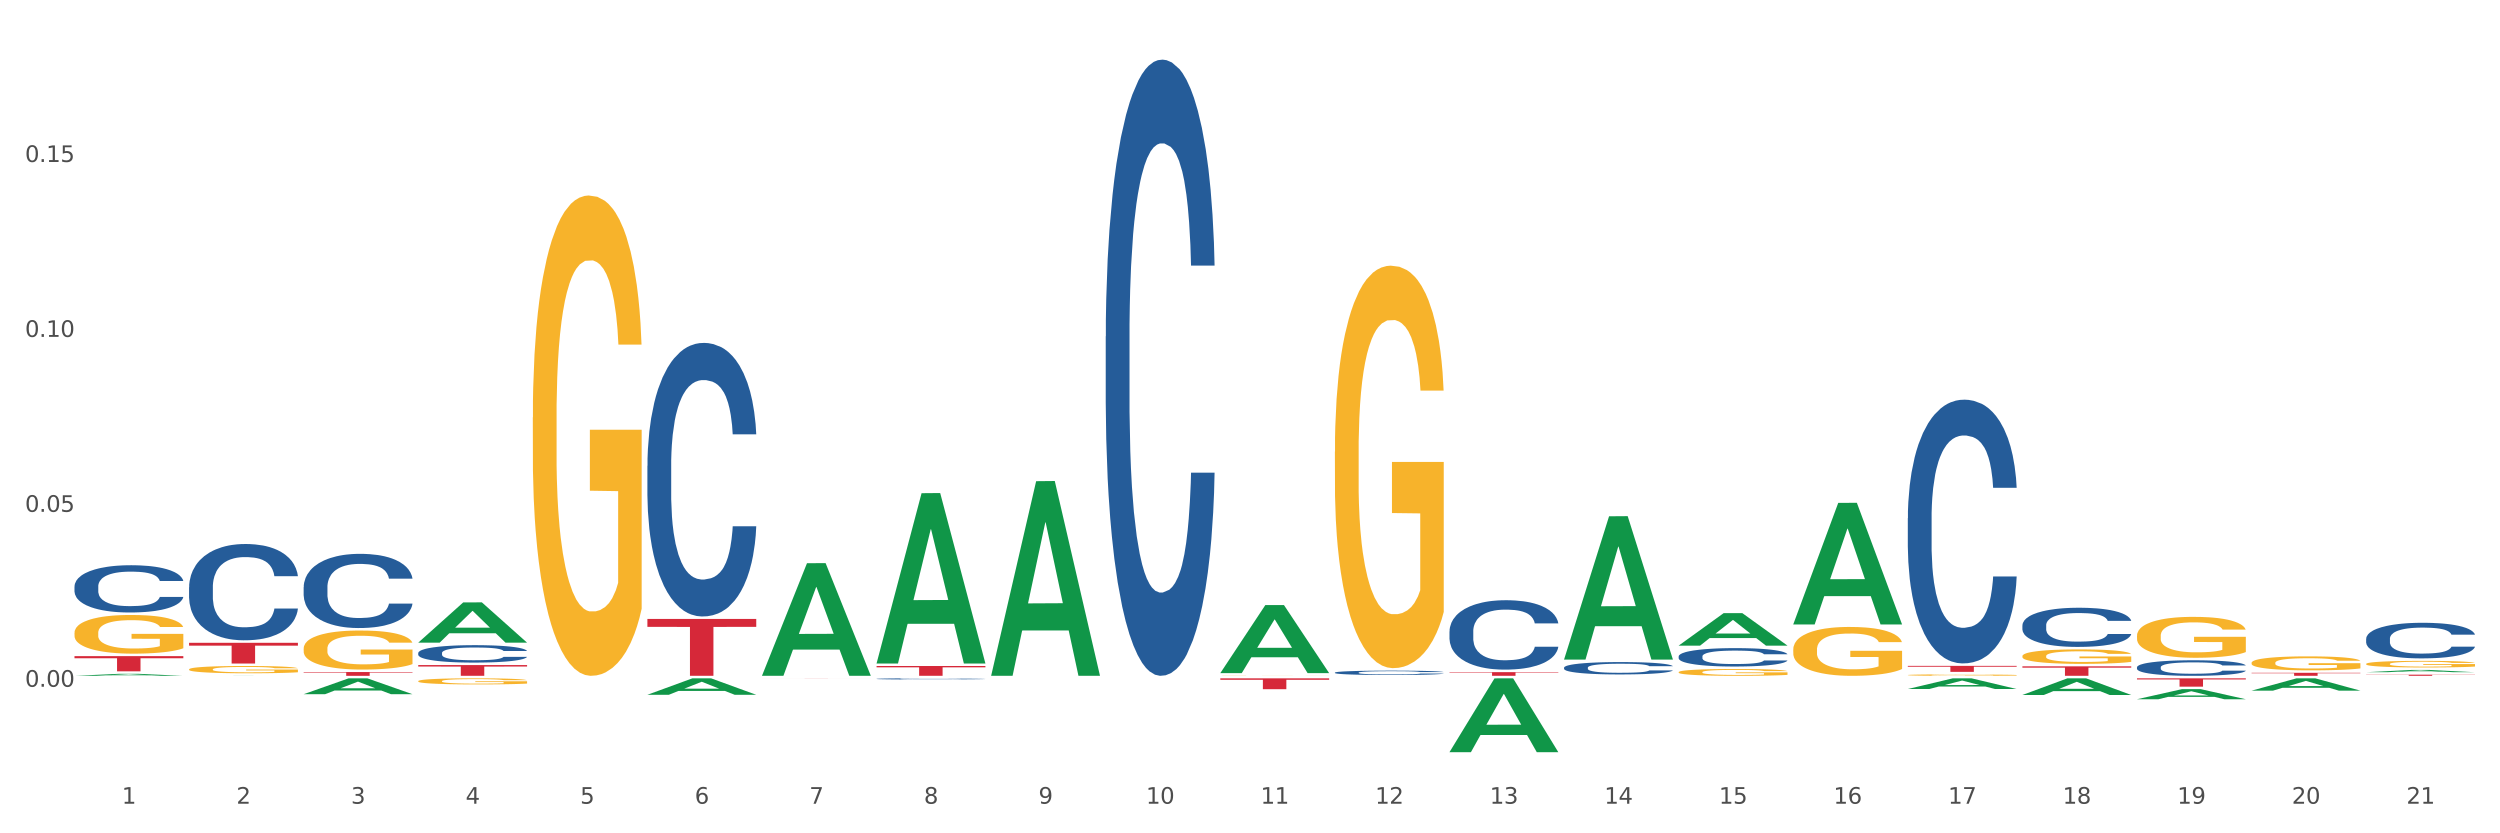 <?xml version="1.0" encoding="utf-8" standalone="no"?>
<!DOCTYPE svg PUBLIC "-//W3C//DTD SVG 1.1//EN"
  "http://www.w3.org/Graphics/SVG/1.1/DTD/svg11.dtd">
<svg xmlns:xlink="http://www.w3.org/1999/xlink" width="1080pt" height="360pt" viewBox="0 0 1080 360" xmlns="http://www.w3.org/2000/svg" version="1.1">
 <rect x="0" y="0" width="1080" height="360" fill="#333333" stroke="none"/>
 <defs>
  <style type="text/css">*{stroke-linejoin: round; stroke-linecap: butt}</style>
 </defs>
 <g id="figure_1">
  <g id="patch_1">
   <path d="M 0 360 
L 1080 360 
L 1080 0 
L 0 0 
z
" style="fill: #ffffff; stroke: #ffffff; stroke-linejoin: miter"/>
  </g>
  <g id="axes_1">
   <g id="matplotlib.axis_1">
    <g id="xtick_1">
     <g id="text_1">
      <!-- 1 -->
      <g style="fill: #4d4d4d" transform="translate(52.633 347.204) scale(0.096 -0.096)">
       <defs>
        <path id="DejaVuSans-31" d="M 794 531 
L 1825 531 
L 1825 4091 
L 703 3866 
L 703 4441 
L 1819 4666 
L 2450 4666 
L 2450 531 
L 3481 531 
L 3481 0 
L 794 0 
L 794 531 
z
" transform="scale(0.016)"/>
       </defs>
       <use xlink:href="#DejaVuSans-31"/>
      </g>
     </g>
    </g>
    <g id="xtick_2">
     <g id="text_2">
      <!-- 2 -->
      <g style="fill: #4d4d4d" transform="translate(102.133 347.204) scale(0.096 -0.096)">
       <defs>
        <path id="DejaVuSans-32" d="M 1228 531 
L 3431 531 
L 3431 0 
L 469 0 
L 469 531 
Q 828 903 1448 1529 
Q 2069 2156 2228 2338 
Q 2531 2678 2651 2914 
Q 2772 3150 2772 3378 
Q 2772 3750 2511 3984 
Q 2250 4219 1831 4219 
Q 1534 4219 1204 4116 
Q 875 4013 500 3803 
L 500 4441 
Q 881 4594 1212 4672 
Q 1544 4750 1819 4750 
Q 2544 4750 2975 4387 
Q 3406 4025 3406 3419 
Q 3406 3131 3298 2873 
Q 3191 2616 2906 2266 
Q 2828 2175 2409 1742 
Q 1991 1309 1228 531 
z
" transform="scale(0.016)"/>
       </defs>
       <use xlink:href="#DejaVuSans-32"/>
      </g>
     </g>
    </g>
    <g id="xtick_3">
     <g id="text_3">
      <!-- 3 -->
      <g style="fill: #4d4d4d" transform="translate(151.633 347.204) scale(0.096 -0.096)">
       <defs>
        <path id="DejaVuSans-33" d="M 2597 2516 
Q 3050 2419 3304 2112 
Q 3559 1806 3559 1356 
Q 3559 666 3084 287 
Q 2609 -91 1734 -91 
Q 1441 -91 1130 -33 
Q 819 25 488 141 
L 488 750 
Q 750 597 1062 519 
Q 1375 441 1716 441 
Q 2309 441 2620 675 
Q 2931 909 2931 1356 
Q 2931 1769 2642 2001 
Q 2353 2234 1838 2234 
L 1294 2234 
L 1294 2753 
L 1863 2753 
Q 2328 2753 2575 2939 
Q 2822 3125 2822 3475 
Q 2822 3834 2567 4026 
Q 2313 4219 1838 4219 
Q 1578 4219 1281 4162 
Q 984 4106 628 3988 
L 628 4550 
Q 988 4650 1302 4700 
Q 1616 4750 1894 4750 
Q 2613 4750 3031 4423 
Q 3450 4097 3450 3541 
Q 3450 3153 3228 2886 
Q 3006 2619 2597 2516 
z
" transform="scale(0.016)"/>
       </defs>
       <use xlink:href="#DejaVuSans-33"/>
      </g>
     </g>
    </g>
    <g id="xtick_4">
     <g id="text_4">
      <!-- 4 -->
      <g style="fill: #4d4d4d" transform="translate(201.133 347.204) scale(0.096 -0.096)">
       <defs>
        <path id="DejaVuSans-34" d="M 2419 4116 
L 825 1625 
L 2419 1625 
L 2419 4116 
z
M 2253 4666 
L 3047 4666 
L 3047 1625 
L 3713 1625 
L 3713 1100 
L 3047 1100 
L 3047 0 
L 2419 0 
L 2419 1100 
L 313 1100 
L 313 1709 
L 2253 4666 
z
" transform="scale(0.016)"/>
       </defs>
       <use xlink:href="#DejaVuSans-34"/>
      </g>
     </g>
    </g>
    <g id="xtick_5">
     <g id="text_5">
      <!-- 5 -->
      <g style="fill: #4d4d4d" transform="translate(250.633 347.204) scale(0.096 -0.096)">
       <defs>
        <path id="DejaVuSans-35" d="M 691 4666 
L 3169 4666 
L 3169 4134 
L 1269 4134 
L 1269 2991 
Q 1406 3038 1543 3061 
Q 1681 3084 1819 3084 
Q 2600 3084 3056 2656 
Q 3513 2228 3513 1497 
Q 3513 744 3044 326 
Q 2575 -91 1722 -91 
Q 1428 -91 1123 -41 
Q 819 9 494 109 
L 494 744 
Q 775 591 1075 516 
Q 1375 441 1709 441 
Q 2250 441 2565 725 
Q 2881 1009 2881 1497 
Q 2881 1984 2565 2268 
Q 2250 2553 1709 2553 
Q 1456 2553 1204 2497 
Q 953 2441 691 2322 
L 691 4666 
z
" transform="scale(0.016)"/>
       </defs>
       <use xlink:href="#DejaVuSans-35"/>
      </g>
     </g>
    </g>
    <g id="xtick_6">
     <g id="text_6">
      <!-- 6 -->
      <g style="fill: #4d4d4d" transform="translate(300.134 347.204) scale(0.096 -0.096)">
       <defs>
        <path id="DejaVuSans-36" d="M 2113 2584 
Q 1688 2584 1439 2293 
Q 1191 2003 1191 1497 
Q 1191 994 1439 701 
Q 1688 409 2113 409 
Q 2538 409 2786 701 
Q 3034 994 3034 1497 
Q 3034 2003 2786 2293 
Q 2538 2584 2113 2584 
z
M 3366 4563 
L 3366 3988 
Q 3128 4100 2886 4159 
Q 2644 4219 2406 4219 
Q 1781 4219 1451 3797 
Q 1122 3375 1075 2522 
Q 1259 2794 1537 2939 
Q 1816 3084 2150 3084 
Q 2853 3084 3261 2657 
Q 3669 2231 3669 1497 
Q 3669 778 3244 343 
Q 2819 -91 2113 -91 
Q 1303 -91 875 529 
Q 447 1150 447 2328 
Q 447 3434 972 4092 
Q 1497 4750 2381 4750 
Q 2619 4750 2861 4703 
Q 3103 4656 3366 4563 
z
" transform="scale(0.016)"/>
       </defs>
       <use xlink:href="#DejaVuSans-36"/>
      </g>
     </g>
    </g>
    <g id="xtick_7">
     <g id="text_7">
      <!-- 7 -->
      <g style="fill: #4d4d4d" transform="translate(349.634 347.204) scale(0.096 -0.096)">
       <defs>
        <path id="DejaVuSans-37" d="M 525 4666 
L 3525 4666 
L 3525 4397 
L 1831 0 
L 1172 0 
L 2766 4134 
L 525 4134 
L 525 4666 
z
" transform="scale(0.016)"/>
       </defs>
       <use xlink:href="#DejaVuSans-37"/>
      </g>
     </g>
    </g>
    <g id="xtick_8">
     <g id="text_8">
      <!-- 8 -->
      <g style="fill: #4d4d4d" transform="translate(399.134 347.204) scale(0.096 -0.096)">
       <defs>
        <path id="DejaVuSans-38" d="M 2034 2216 
Q 1584 2216 1326 1975 
Q 1069 1734 1069 1313 
Q 1069 891 1326 650 
Q 1584 409 2034 409 
Q 2484 409 2743 651 
Q 3003 894 3003 1313 
Q 3003 1734 2745 1975 
Q 2488 2216 2034 2216 
z
M 1403 2484 
Q 997 2584 770 2862 
Q 544 3141 544 3541 
Q 544 4100 942 4425 
Q 1341 4750 2034 4750 
Q 2731 4750 3128 4425 
Q 3525 4100 3525 3541 
Q 3525 3141 3298 2862 
Q 3072 2584 2669 2484 
Q 3125 2378 3379 2068 
Q 3634 1759 3634 1313 
Q 3634 634 3220 271 
Q 2806 -91 2034 -91 
Q 1263 -91 848 271 
Q 434 634 434 1313 
Q 434 1759 690 2068 
Q 947 2378 1403 2484 
z
M 1172 3481 
Q 1172 3119 1398 2916 
Q 1625 2713 2034 2713 
Q 2441 2713 2670 2916 
Q 2900 3119 2900 3481 
Q 2900 3844 2670 4047 
Q 2441 4250 2034 4250 
Q 1625 4250 1398 4047 
Q 1172 3844 1172 3481 
z
" transform="scale(0.016)"/>
       </defs>
       <use xlink:href="#DejaVuSans-38"/>
      </g>
     </g>
    </g>
    <g id="xtick_9">
     <g id="text_9">
      <!-- 9 -->
      <g style="fill: #4d4d4d" transform="translate(448.634 347.204) scale(0.096 -0.096)">
       <defs>
        <path id="DejaVuSans-39" d="M 703 97 
L 703 672 
Q 941 559 1184 500 
Q 1428 441 1663 441 
Q 2288 441 2617 861 
Q 2947 1281 2994 2138 
Q 2813 1869 2534 1725 
Q 2256 1581 1919 1581 
Q 1219 1581 811 2004 
Q 403 2428 403 3163 
Q 403 3881 828 4315 
Q 1253 4750 1959 4750 
Q 2769 4750 3195 4129 
Q 3622 3509 3622 2328 
Q 3622 1225 3098 567 
Q 2575 -91 1691 -91 
Q 1453 -91 1209 -44 
Q 966 3 703 97 
z
M 1959 2075 
Q 2384 2075 2632 2365 
Q 2881 2656 2881 3163 
Q 2881 3666 2632 3958 
Q 2384 4250 1959 4250 
Q 1534 4250 1286 3958 
Q 1038 3666 1038 3163 
Q 1038 2656 1286 2365 
Q 1534 2075 1959 2075 
z
" transform="scale(0.016)"/>
       </defs>
       <use xlink:href="#DejaVuSans-39"/>
      </g>
     </g>
    </g>
    <g id="xtick_10">
     <g id="text_10">
      <!-- 10 -->
      <g style="fill: #4d4d4d" transform="translate(495.079 347.204) scale(0.096 -0.096)">
       <defs>
        <path id="DejaVuSans-30" d="M 2034 4250 
Q 1547 4250 1301 3770 
Q 1056 3291 1056 2328 
Q 1056 1369 1301 889 
Q 1547 409 2034 409 
Q 2525 409 2770 889 
Q 3016 1369 3016 2328 
Q 3016 3291 2770 3770 
Q 2525 4250 2034 4250 
z
M 2034 4750 
Q 2819 4750 3233 4129 
Q 3647 3509 3647 2328 
Q 3647 1150 3233 529 
Q 2819 -91 2034 -91 
Q 1250 -91 836 529 
Q 422 1150 422 2328 
Q 422 3509 836 4129 
Q 1250 4750 2034 4750 
z
" transform="scale(0.016)"/>
       </defs>
       <use xlink:href="#DejaVuSans-31"/>
       <use xlink:href="#DejaVuSans-30" transform="translate(63.623 0)"/>
      </g>
     </g>
    </g>
    <g id="xtick_11">
     <g id="text_11">
      <!-- 11 -->
      <g style="fill: #4d4d4d" transform="translate(544.58 347.204) scale(0.096 -0.096)">
       <use xlink:href="#DejaVuSans-31"/>
       <use xlink:href="#DejaVuSans-31" transform="translate(63.623 0)"/>
      </g>
     </g>
    </g>
    <g id="xtick_12">
     <g id="text_12">
      <!-- 12 -->
      <g style="fill: #4d4d4d" transform="translate(594.08 347.204) scale(0.096 -0.096)">
       <use xlink:href="#DejaVuSans-31"/>
       <use xlink:href="#DejaVuSans-32" transform="translate(63.623 0)"/>
      </g>
     </g>
    </g>
    <g id="xtick_13">
     <g id="text_13">
      <!-- 13 -->
      <g style="fill: #4d4d4d" transform="translate(643.58 347.204) scale(0.096 -0.096)">
       <use xlink:href="#DejaVuSans-31"/>
       <use xlink:href="#DejaVuSans-33" transform="translate(63.623 0)"/>
      </g>
     </g>
    </g>
    <g id="xtick_14">
     <g id="text_14">
      <!-- 14 -->
      <g style="fill: #4d4d4d" transform="translate(693.08 347.204) scale(0.096 -0.096)">
       <use xlink:href="#DejaVuSans-31"/>
       <use xlink:href="#DejaVuSans-34" transform="translate(63.623 0)"/>
      </g>
     </g>
    </g>
    <g id="xtick_15">
     <g id="text_15">
      <!-- 15 -->
      <g style="fill: #4d4d4d" transform="translate(742.58 347.204) scale(0.096 -0.096)">
       <use xlink:href="#DejaVuSans-31"/>
       <use xlink:href="#DejaVuSans-35" transform="translate(63.623 0)"/>
      </g>
     </g>
    </g>
    <g id="xtick_16">
     <g id="text_16">
      <!-- 16 -->
      <g style="fill: #4d4d4d" transform="translate(792.08 347.204) scale(0.096 -0.096)">
       <use xlink:href="#DejaVuSans-31"/>
       <use xlink:href="#DejaVuSans-36" transform="translate(63.623 0)"/>
      </g>
     </g>
    </g>
    <g id="xtick_17">
     <g id="text_17">
      <!-- 17 -->
      <g style="fill: #4d4d4d" transform="translate(841.58 347.204) scale(0.096 -0.096)">
       <use xlink:href="#DejaVuSans-31"/>
       <use xlink:href="#DejaVuSans-37" transform="translate(63.623 0)"/>
      </g>
     </g>
    </g>
    <g id="xtick_18">
     <g id="text_18">
      <!-- 18 -->
      <g style="fill: #4d4d4d" transform="translate(891.08 347.204) scale(0.096 -0.096)">
       <use xlink:href="#DejaVuSans-31"/>
       <use xlink:href="#DejaVuSans-38" transform="translate(63.623 0)"/>
      </g>
     </g>
    </g>
    <g id="xtick_19">
     <g id="text_19">
      <!-- 19 -->
      <g style="fill: #4d4d4d" transform="translate(940.58 347.204) scale(0.096 -0.096)">
       <use xlink:href="#DejaVuSans-31"/>
       <use xlink:href="#DejaVuSans-39" transform="translate(63.623 0)"/>
      </g>
     </g>
    </g>
    <g id="xtick_20">
     <g id="text_20">
      <!-- 20 -->
      <g style="fill: #4d4d4d" transform="translate(990.08 347.204) scale(0.096 -0.096)">
       <use xlink:href="#DejaVuSans-32"/>
       <use xlink:href="#DejaVuSans-30" transform="translate(63.623 0)"/>
      </g>
     </g>
    </g>
    <g id="xtick_21">
     <g id="text_21">
      <!-- 21 -->
      <g style="fill: #4d4d4d" transform="translate(1039.58 347.204) scale(0.096 -0.096)">
       <use xlink:href="#DejaVuSans-32"/>
       <use xlink:href="#DejaVuSans-31" transform="translate(63.623 0)"/>
      </g>
     </g>
    </g>
    <g id="xtick_22"/>
    <g id="xtick_23"/>
    <g id="xtick_24"/>
    <g id="xtick_25"/>
    <g id="xtick_26"/>
    <g id="xtick_27"/>
    <g id="xtick_28"/>
    <g id="xtick_29"/>
    <g id="xtick_30"/>
    <g id="xtick_31"/>
    <g id="xtick_32"/>
    <g id="xtick_33"/>
    <g id="xtick_34"/>
    <g id="xtick_35"/>
    <g id="xtick_36"/>
    <g id="xtick_37"/>
    <g id="xtick_38"/>
    <g id="xtick_39"/>
    <g id="xtick_40"/>
    <g id="xtick_41"/>
   </g>
   <g id="matplotlib.axis_2">
    <g id="ytick_1">
     <g id="text_22">
      <!-- 0.00 -->
      <g style="fill: #4d4d4d" transform="translate(10.8 296.676) scale(0.096 -0.096)">
       <defs>
        <path id="DejaVuSans-2e" d="M 684 794 
L 1344 794 
L 1344 0 
L 684 0 
L 684 794 
z
" transform="scale(0.016)"/>
       </defs>
       <use xlink:href="#DejaVuSans-30"/>
       <use xlink:href="#DejaVuSans-2e" transform="translate(63.623 0)"/>
       <use xlink:href="#DejaVuSans-30" transform="translate(95.41 0)"/>
       <use xlink:href="#DejaVuSans-30" transform="translate(159.033 0)"/>
      </g>
     </g>
    </g>
    <g id="ytick_2">
     <g id="text_23">
      <!-- 0.05 -->
      <g style="fill: #4d4d4d" transform="translate(10.8 221.108) scale(0.096 -0.096)">
       <use xlink:href="#DejaVuSans-30"/>
       <use xlink:href="#DejaVuSans-2e" transform="translate(63.623 0)"/>
       <use xlink:href="#DejaVuSans-30" transform="translate(95.41 0)"/>
       <use xlink:href="#DejaVuSans-35" transform="translate(159.033 0)"/>
      </g>
     </g>
    </g>
    <g id="ytick_3">
     <g id="text_24">
      <!-- 0.10 -->
      <g style="fill: #4d4d4d" transform="translate(10.8 145.54) scale(0.096 -0.096)">
       <use xlink:href="#DejaVuSans-30"/>
       <use xlink:href="#DejaVuSans-2e" transform="translate(63.623 0)"/>
       <use xlink:href="#DejaVuSans-31" transform="translate(95.41 0)"/>
       <use xlink:href="#DejaVuSans-30" transform="translate(159.033 0)"/>
      </g>
     </g>
    </g>
    <g id="ytick_4">
     <g id="text_25">
      <!-- 0.15 -->
      <g style="fill: #4d4d4d" transform="translate(10.8 69.972) scale(0.096 -0.096)">
       <use xlink:href="#DejaVuSans-30"/>
       <use xlink:href="#DejaVuSans-2e" transform="translate(63.623 0)"/>
       <use xlink:href="#DejaVuSans-31" transform="translate(95.41 0)"/>
       <use xlink:href="#DejaVuSans-35" transform="translate(159.033 0)"/>
      </g>
     </g>
    </g>
    <g id="ytick_5"/>
    <g id="ytick_6"/>
    <g id="ytick_7"/>
    <g id="ytick_8"/>
    <g id="ytick_9"/>
   </g>
   <g id="PolyCollection_1">
    <path d="M 32.175 291.958 
L 32.223 291.957 
L 51.615 291.074 
L 59.663 291.073 
L 79.2 291.959 
L 69.892 291.959 
L 65.674 291.753 
L 45.652 291.753 
L 45.507 291.756 
L 41.435 291.959 
L 32.175 291.959 
L 32.175 291.958 
L 48.173 291.63 
L 63.153 291.629 
L 55.736 291.262 
L 55.639 291.26 
L 55.542 291.263 
L 48.125 291.629 
L 48.173 291.63 
L 32.175 291.958 
z
" clip-path="url(#p10860ce39b)" style="fill: #109648"/>
    <path d="M 1022.175 290.394 
L 1022.223 290.393 
L 1041.615 289.421 
L 1049.663 289.42 
L 1069.2 290.396 
L 1059.892 290.396 
L 1055.674 290.168 
L 1035.652 290.168 
L 1035.507 290.172 
L 1031.435 290.396 
L 1022.175 290.396 
L 1022.175 290.394 
L 1038.173 290.033 
L 1053.153 290.032 
L 1045.736 289.628 
L 1045.639 289.626 
L 1045.542 289.629 
L 1038.125 290.032 
L 1038.173 290.033 
L 1022.175 290.394 
z
" clip-path="url(#p10860ce39b)" style="fill: #109648"/>
    <path d="M 675.675 288.415 
L 675.731 288.41 
L 675.731 288.273 
L 675.897 288.087 
L 676.509 287.745 
L 677.287 287.486 
L 678.621 287.183 
L 679.344 287.056 
L 680.289 286.914 
L 682.234 286.684 
L 684.457 286.489 
L 686.014 286.381 
L 687.181 286.313 
L 689.794 286.191 
L 691.294 286.137 
L 692.851 286.093 
L 694.185 286.063 
L 696.408 286.029 
L 698.187 286.015 
L 700.244 286.01 
L 701.967 286.015 
L 704.246 286.034 
L 707.581 286.093 
L 708.859 286.127 
L 710.582 286.186 
L 712.361 286.264 
L 713.806 286.342 
L 715.474 286.455 
L 717.197 286.601 
L 718.865 286.787 
L 720.032 286.958 
L 720.977 287.139 
L 721.811 287.359 
L 722.422 287.598 
L 722.7 287.799 
L 712.528 287.799 
L 712.25 287.618 
L 711.694 287.422 
L 711.138 287.29 
L 710.527 287.183 
L 709.582 287.061 
L 708.748 286.982 
L 707.359 286.89 
L 706.08 286.831 
L 705.024 286.797 
L 703.745 286.767 
L 701.022 286.738 
L 699.076 286.738 
L 697.853 286.748 
L 696.353 286.772 
L 695.074 286.806 
L 693.573 286.865 
L 692.406 286.929 
L 691.239 287.012 
L 690.572 287.07 
L 689.571 287.178 
L 688.904 287.266 
L 688.015 287.417 
L 687.515 287.525 
L 686.625 287.804 
L 686.236 288.009 
L 686.069 288.151 
L 685.958 288.307 
L 685.958 289.07 
L 686.292 289.412 
L 686.57 289.558 
L 687.014 289.725 
L 687.848 289.94 
L 689.071 290.15 
L 690.349 290.301 
L 691.406 290.394 
L 692.406 290.463 
L 693.407 290.517 
L 694.63 290.565 
L 695.63 290.595 
L 697.131 290.624 
L 698.91 290.639 
L 700.299 290.639 
L 703.134 290.614 
L 704.413 290.59 
L 705.635 290.556 
L 706.969 290.502 
L 708.026 290.443 
L 708.637 290.399 
L 709.638 290.306 
L 710.416 290.209 
L 711.083 290.096 
L 711.527 289.998 
L 712.028 289.852 
L 712.417 289.686 
L 712.528 289.598 
L 722.7 289.598 
L 722.478 289.774 
L 722.089 289.945 
L 721.31 290.174 
L 720.699 290.306 
L 719.754 290.468 
L 718.753 290.604 
L 717.364 290.756 
L 716.085 290.868 
L 714.751 290.966 
L 713.306 291.054 
L 710.694 291.176 
L 709.749 291.211 
L 707.748 291.269 
L 706.191 291.303 
L 703.912 291.338 
L 701.578 291.357 
L 699.132 291.362 
L 696.964 291.352 
L 694.574 291.323 
L 693.073 291.294 
L 691.406 291.25 
L 689.46 291.181 
L 687.626 291.098 
L 685.903 291 
L 684.291 290.888 
L 682.79 290.761 
L 680.844 290.551 
L 679.399 290.345 
L 678.343 290.155 
L 677.62 289.993 
L 676.898 289.788 
L 676.509 289.646 
L 675.897 289.304 
L 675.675 288.987 
L 675.675 288.415 
z
" clip-path="url(#p10860ce39b)" style="fill: #255c99"/>
    <path d="M 626.175 272.765 
L 626.231 272.737 
L 626.231 271.97 
L 626.397 270.93 
L 627.009 269.013 
L 627.787 267.561 
L 629.121 265.863 
L 629.844 265.151 
L 630.789 264.357 
L 632.734 263.07 
L 634.957 261.974 
L 636.514 261.372 
L 637.681 260.988 
L 640.294 260.304 
L 641.794 260.002 
L 643.351 259.756 
L 644.685 259.591 
L 646.908 259.4 
L 648.687 259.318 
L 650.744 259.29 
L 652.467 259.318 
L 654.746 259.427 
L 658.081 259.756 
L 659.359 259.947 
L 661.082 260.276 
L 662.861 260.714 
L 664.306 261.153 
L 665.974 261.782 
L 667.697 262.604 
L 669.365 263.645 
L 670.532 264.603 
L 671.477 265.617 
L 672.311 266.849 
L 672.922 268.191 
L 673.2 269.314 
L 663.028 269.314 
L 662.75 268.301 
L 662.194 267.205 
L 661.638 266.466 
L 661.027 265.863 
L 660.082 265.178 
L 659.248 264.74 
L 657.859 264.22 
L 656.58 263.891 
L 655.524 263.7 
L 654.245 263.535 
L 651.522 263.371 
L 649.576 263.371 
L 648.353 263.426 
L 646.853 263.563 
L 645.574 263.754 
L 644.073 264.083 
L 642.906 264.439 
L 641.739 264.905 
L 641.072 265.233 
L 640.071 265.836 
L 639.404 266.329 
L 638.515 267.178 
L 638.015 267.78 
L 637.125 269.341 
L 636.736 270.492 
L 636.569 271.286 
L 636.458 272.162 
L 636.458 276.435 
L 636.792 278.352 
L 637.07 279.173 
L 637.514 280.104 
L 638.348 281.309 
L 639.571 282.487 
L 640.849 283.336 
L 641.906 283.856 
L 642.906 284.24 
L 643.907 284.541 
L 645.13 284.815 
L 646.13 284.979 
L 647.631 285.144 
L 649.41 285.226 
L 650.799 285.226 
L 653.634 285.089 
L 654.913 284.952 
L 656.135 284.76 
L 657.469 284.459 
L 658.526 284.13 
L 659.137 283.884 
L 660.138 283.363 
L 660.916 282.816 
L 661.583 282.186 
L 662.027 281.638 
L 662.528 280.816 
L 662.917 279.885 
L 663.028 279.392 
L 673.2 279.392 
L 672.978 280.378 
L 672.589 281.337 
L 671.81 282.624 
L 671.199 283.363 
L 670.254 284.267 
L 669.253 285.034 
L 667.864 285.883 
L 666.585 286.513 
L 665.251 287.061 
L 663.806 287.554 
L 661.194 288.238 
L 660.249 288.43 
L 658.248 288.759 
L 656.691 288.95 
L 654.412 289.142 
L 652.078 289.252 
L 649.632 289.279 
L 647.464 289.224 
L 645.074 289.06 
L 643.573 288.896 
L 641.906 288.649 
L 639.96 288.266 
L 638.126 287.8 
L 636.403 287.252 
L 634.791 286.623 
L 633.29 285.91 
L 631.344 284.733 
L 629.899 283.583 
L 628.843 282.514 
L 628.12 281.611 
L 627.398 280.46 
L 627.009 279.666 
L 626.397 277.749 
L 626.175 275.969 
L 626.175 272.765 
z
" clip-path="url(#p10860ce39b)" style="fill: #255c99"/>
    <path d="M 576.675 290.56 
L 576.731 290.558 
L 576.731 290.51 
L 576.897 290.444 
L 577.509 290.324 
L 578.287 290.232 
L 579.621 290.125 
L 580.344 290.08 
L 581.289 290.03 
L 583.234 289.949 
L 585.457 289.88 
L 587.014 289.842 
L 588.181 289.818 
L 590.794 289.774 
L 592.294 289.755 
L 593.851 289.74 
L 595.185 289.729 
L 597.408 289.717 
L 599.187 289.712 
L 601.244 289.71 
L 602.967 289.712 
L 605.246 289.719 
L 608.581 289.74 
L 609.859 289.752 
L 611.582 289.773 
L 613.361 289.8 
L 614.806 289.828 
L 616.474 289.868 
L 618.197 289.919 
L 619.865 289.985 
L 621.032 290.045 
L 621.977 290.109 
L 622.811 290.187 
L 623.422 290.272 
L 623.7 290.343 
L 613.528 290.343 
L 613.25 290.279 
L 612.694 290.21 
L 612.138 290.163 
L 611.527 290.125 
L 610.582 290.082 
L 609.748 290.054 
L 608.359 290.021 
L 607.08 290.001 
L 606.024 289.988 
L 604.745 289.978 
L 602.022 289.968 
L 600.076 289.968 
L 598.853 289.971 
L 597.353 289.98 
L 596.074 289.992 
L 594.573 290.013 
L 593.406 290.035 
L 592.239 290.064 
L 591.572 290.085 
L 590.571 290.123 
L 589.904 290.154 
L 589.015 290.208 
L 588.515 290.246 
L 587.625 290.344 
L 587.236 290.417 
L 587.069 290.467 
L 586.958 290.522 
L 586.958 290.792 
L 587.292 290.912 
L 587.57 290.964 
L 588.014 291.023 
L 588.848 291.099 
L 590.071 291.173 
L 591.349 291.227 
L 592.406 291.26 
L 593.406 291.284 
L 594.407 291.303 
L 595.63 291.32 
L 596.63 291.33 
L 598.131 291.341 
L 599.91 291.346 
L 601.299 291.346 
L 604.134 291.337 
L 605.413 291.329 
L 606.635 291.317 
L 607.969 291.298 
L 609.026 291.277 
L 609.637 291.261 
L 610.638 291.228 
L 611.416 291.194 
L 612.083 291.154 
L 612.527 291.12 
L 613.028 291.068 
L 613.417 291.009 
L 613.528 290.978 
L 623.7 290.978 
L 623.478 291.04 
L 623.089 291.101 
L 622.31 291.182 
L 621.699 291.228 
L 620.754 291.285 
L 619.753 291.334 
L 618.364 291.387 
L 617.085 291.427 
L 615.751 291.462 
L 614.306 291.493 
L 611.694 291.536 
L 610.749 291.548 
L 608.748 291.569 
L 607.191 291.581 
L 604.912 291.593 
L 602.578 291.6 
L 600.132 291.601 
L 597.964 291.598 
L 595.574 291.588 
L 594.073 291.577 
L 592.406 291.562 
L 590.46 291.538 
L 588.626 291.508 
L 586.903 291.474 
L 585.291 291.434 
L 583.79 291.389 
L 581.844 291.315 
L 580.399 291.242 
L 579.343 291.175 
L 578.62 291.118 
L 577.898 291.045 
L 577.509 290.995 
L 576.897 290.874 
L 576.675 290.762 
L 576.675 290.56 
z
" clip-path="url(#p10860ce39b)" style="fill: #255c99"/>
    <path d="M 873.675 270.149 
L 873.731 270.133 
L 873.731 269.7 
L 873.897 269.113 
L 874.509 268.031 
L 875.287 267.212 
L 876.621 266.254 
L 877.344 265.852 
L 878.289 265.404 
L 880.234 264.677 
L 882.457 264.059 
L 884.014 263.719 
L 885.181 263.502 
L 887.794 263.116 
L 889.294 262.946 
L 890.851 262.807 
L 892.185 262.714 
L 894.408 262.606 
L 896.187 262.56 
L 898.244 262.544 
L 899.967 262.56 
L 902.246 262.621 
L 905.581 262.807 
L 906.859 262.915 
L 908.582 263.101 
L 910.361 263.348 
L 911.806 263.595 
L 913.474 263.951 
L 915.197 264.414 
L 916.865 265.002 
L 918.032 265.543 
L 918.977 266.115 
L 919.811 266.81 
L 920.422 267.567 
L 920.7 268.201 
L 910.528 268.201 
L 910.25 267.629 
L 909.694 267.011 
L 909.138 266.594 
L 908.527 266.254 
L 907.582 265.867 
L 906.748 265.62 
L 905.359 265.326 
L 904.08 265.141 
L 903.024 265.033 
L 901.745 264.94 
L 899.022 264.847 
L 897.076 264.847 
L 895.853 264.878 
L 894.353 264.955 
L 893.074 265.064 
L 891.573 265.249 
L 890.406 265.45 
L 889.239 265.713 
L 888.572 265.898 
L 887.571 266.238 
L 886.904 266.516 
L 886.015 266.996 
L 885.515 267.336 
L 884.625 268.217 
L 884.236 268.866 
L 884.069 269.314 
L 883.958 269.808 
L 883.958 272.22 
L 884.292 273.302 
L 884.57 273.765 
L 885.014 274.291 
L 885.848 274.971 
L 887.071 275.635 
L 888.349 276.115 
L 889.406 276.408 
L 890.406 276.625 
L 891.407 276.795 
L 892.63 276.949 
L 893.63 277.042 
L 895.131 277.135 
L 896.91 277.181 
L 898.299 277.181 
L 901.134 277.104 
L 902.413 277.026 
L 903.635 276.918 
L 904.969 276.748 
L 906.026 276.563 
L 906.637 276.424 
L 907.638 276.13 
L 908.416 275.821 
L 909.083 275.465 
L 909.527 275.156 
L 910.028 274.693 
L 910.417 274.167 
L 910.528 273.889 
L 920.7 273.889 
L 920.478 274.445 
L 920.089 274.986 
L 919.31 275.713 
L 918.699 276.13 
L 917.754 276.64 
L 916.753 277.073 
L 915.364 277.552 
L 914.085 277.907 
L 912.751 278.217 
L 911.306 278.495 
L 908.694 278.881 
L 907.749 278.989 
L 905.748 279.175 
L 904.191 279.283 
L 901.912 279.391 
L 899.578 279.453 
L 897.132 279.468 
L 894.964 279.438 
L 892.574 279.345 
L 891.073 279.252 
L 889.406 279.113 
L 887.46 278.897 
L 885.626 278.634 
L 883.903 278.325 
L 882.291 277.969 
L 880.79 277.567 
L 878.844 276.903 
L 877.399 276.254 
L 876.343 275.651 
L 875.62 275.141 
L 874.898 274.492 
L 874.509 274.043 
L 873.897 272.962 
L 873.675 271.957 
L 873.675 270.149 
z
" clip-path="url(#p10860ce39b)" style="fill: #255c99"/>
    <path d="M 824.175 223.854 
L 824.231 223.75 
L 824.231 220.836 
L 824.397 216.882 
L 825.009 209.598 
L 825.787 204.083 
L 827.121 197.632 
L 827.844 194.927 
L 828.789 191.909 
L 830.734 187.019 
L 832.957 182.856 
L 834.514 180.567 
L 835.681 179.111 
L 838.294 176.509 
L 839.794 175.365 
L 841.351 174.428 
L 842.685 173.804 
L 844.908 173.075 
L 846.687 172.763 
L 848.744 172.659 
L 850.467 172.763 
L 852.746 173.179 
L 856.081 174.428 
L 857.359 175.156 
L 859.082 176.405 
L 860.861 178.07 
L 862.306 179.735 
L 863.974 182.128 
L 865.697 185.25 
L 867.365 189.204 
L 868.532 192.846 
L 869.477 196.696 
L 870.311 201.378 
L 870.922 206.477 
L 871.2 210.743 
L 861.028 210.743 
L 860.75 206.893 
L 860.194 202.731 
L 859.638 199.921 
L 859.027 197.632 
L 858.082 195.031 
L 857.248 193.366 
L 855.859 191.389 
L 854.58 190.14 
L 853.524 189.412 
L 852.245 188.788 
L 849.522 188.163 
L 847.576 188.163 
L 846.353 188.371 
L 844.853 188.892 
L 843.574 189.62 
L 842.073 190.869 
L 840.906 192.221 
L 839.739 193.99 
L 839.072 195.239 
L 838.071 197.528 
L 837.404 199.401 
L 836.515 202.627 
L 836.015 204.916 
L 835.125 210.847 
L 834.736 215.217 
L 834.569 218.235 
L 834.458 221.564 
L 834.458 237.797 
L 834.792 245.08 
L 835.07 248.202 
L 835.514 251.74 
L 836.348 256.318 
L 837.571 260.793 
L 838.849 264.018 
L 839.906 265.995 
L 840.906 267.452 
L 841.907 268.597 
L 843.13 269.637 
L 844.13 270.261 
L 845.631 270.886 
L 847.41 271.198 
L 848.799 271.198 
L 851.634 270.678 
L 852.913 270.157 
L 854.135 269.429 
L 855.469 268.284 
L 856.526 267.036 
L 857.137 266.099 
L 858.138 264.122 
L 858.916 262.041 
L 859.583 259.648 
L 860.027 257.567 
L 860.528 254.445 
L 860.917 250.907 
L 861.028 249.035 
L 871.2 249.035 
L 870.978 252.78 
L 870.589 256.422 
L 869.81 261.313 
L 869.199 264.122 
L 868.254 267.556 
L 867.253 270.47 
L 865.864 273.695 
L 864.585 276.088 
L 863.251 278.17 
L 861.806 280.042 
L 859.194 282.644 
L 858.249 283.372 
L 856.248 284.621 
L 854.691 285.349 
L 852.412 286.078 
L 850.078 286.494 
L 847.632 286.598 
L 845.464 286.39 
L 843.074 285.765 
L 841.573 285.141 
L 839.906 284.205 
L 837.96 282.748 
L 836.126 280.979 
L 834.403 278.898 
L 832.791 276.505 
L 831.29 273.799 
L 829.344 269.325 
L 827.899 264.955 
L 826.843 260.897 
L 826.12 257.463 
L 825.398 253.093 
L 825.009 250.075 
L 824.397 242.791 
L 824.175 236.028 
L 824.175 223.854 
z
" clip-path="url(#p10860ce39b)" style="fill: #255c99"/>
    <path d="M 725.175 283.559 
L 725.231 283.552 
L 725.231 283.349 
L 725.397 283.073 
L 726.009 282.565 
L 726.787 282.18 
L 728.121 281.73 
L 728.844 281.541 
L 729.789 281.331 
L 731.734 280.99 
L 733.957 280.699 
L 735.514 280.54 
L 736.681 280.438 
L 739.294 280.256 
L 740.794 280.177 
L 742.351 280.111 
L 743.685 280.068 
L 745.908 280.017 
L 747.687 279.995 
L 749.744 279.988 
L 751.467 279.995 
L 753.746 280.024 
L 757.081 280.111 
L 758.359 280.162 
L 760.082 280.249 
L 761.861 280.365 
L 763.306 280.481 
L 764.974 280.648 
L 766.697 280.866 
L 768.365 281.142 
L 769.532 281.396 
L 770.477 281.665 
L 771.311 281.991 
L 771.922 282.347 
L 772.2 282.645 
L 762.028 282.645 
L 761.75 282.376 
L 761.194 282.086 
L 760.638 281.89 
L 760.027 281.73 
L 759.082 281.548 
L 758.248 281.432 
L 756.859 281.294 
L 755.58 281.207 
L 754.524 281.157 
L 753.245 281.113 
L 750.522 281.069 
L 748.576 281.069 
L 747.353 281.084 
L 745.853 281.12 
L 744.574 281.171 
L 743.073 281.258 
L 741.906 281.353 
L 740.739 281.476 
L 740.072 281.563 
L 739.071 281.723 
L 738.404 281.853 
L 737.515 282.078 
L 737.015 282.238 
L 736.125 282.652 
L 735.736 282.957 
L 735.569 283.167 
L 735.458 283.4 
L 735.458 284.532 
L 735.792 285.04 
L 736.07 285.258 
L 736.514 285.505 
L 737.348 285.824 
L 738.571 286.136 
L 739.849 286.361 
L 740.906 286.499 
L 741.906 286.601 
L 742.907 286.681 
L 744.13 286.753 
L 745.13 286.797 
L 746.631 286.84 
L 748.41 286.862 
L 749.799 286.862 
L 752.634 286.826 
L 753.913 286.789 
L 755.135 286.739 
L 756.469 286.659 
L 757.526 286.572 
L 758.137 286.506 
L 759.138 286.368 
L 759.916 286.223 
L 760.583 286.056 
L 761.027 285.911 
L 761.528 285.693 
L 761.917 285.447 
L 762.028 285.316 
L 772.2 285.316 
L 771.978 285.577 
L 771.589 285.831 
L 770.81 286.172 
L 770.199 286.368 
L 769.254 286.608 
L 768.253 286.811 
L 766.864 287.036 
L 765.585 287.203 
L 764.251 287.348 
L 762.806 287.479 
L 760.194 287.661 
L 759.249 287.711 
L 757.248 287.798 
L 755.691 287.849 
L 753.412 287.9 
L 751.078 287.929 
L 748.632 287.936 
L 746.464 287.922 
L 744.074 287.878 
L 742.573 287.835 
L 740.906 287.769 
L 738.96 287.668 
L 737.126 287.544 
L 735.403 287.399 
L 733.791 287.232 
L 732.29 287.044 
L 730.344 286.731 
L 728.899 286.427 
L 727.843 286.143 
L 727.12 285.904 
L 726.398 285.599 
L 726.009 285.388 
L 725.397 284.88 
L 725.175 284.409 
L 725.175 283.559 
z
" clip-path="url(#p10860ce39b)" style="fill: #255c99"/>
    <path d="M 923.175 288.256 
L 923.231 288.25 
L 923.231 288.078 
L 923.397 287.845 
L 924.009 287.415 
L 924.787 287.089 
L 926.121 286.709 
L 926.844 286.549 
L 927.789 286.371 
L 929.734 286.082 
L 931.957 285.837 
L 933.514 285.701 
L 934.681 285.615 
L 937.294 285.462 
L 938.794 285.394 
L 940.351 285.339 
L 941.685 285.302 
L 943.908 285.259 
L 945.687 285.241 
L 947.744 285.235 
L 949.467 285.241 
L 951.746 285.265 
L 955.081 285.339 
L 956.359 285.382 
L 958.082 285.456 
L 959.861 285.554 
L 961.306 285.652 
L 962.974 285.794 
L 964.697 285.978 
L 966.365 286.211 
L 967.532 286.426 
L 968.477 286.653 
L 969.311 286.93 
L 969.922 287.231 
L 970.2 287.482 
L 960.028 287.482 
L 959.75 287.255 
L 959.194 287.009 
L 958.638 286.844 
L 958.027 286.709 
L 957.082 286.555 
L 956.248 286.457 
L 954.859 286.34 
L 953.58 286.266 
L 952.524 286.223 
L 951.245 286.187 
L 948.522 286.15 
L 946.576 286.15 
L 945.353 286.162 
L 943.853 286.193 
L 942.574 286.236 
L 941.073 286.309 
L 939.906 286.389 
L 938.739 286.494 
L 938.072 286.567 
L 937.071 286.702 
L 936.404 286.813 
L 935.515 287.003 
L 935.015 287.138 
L 934.125 287.488 
L 933.736 287.746 
L 933.569 287.925 
L 933.458 288.121 
L 933.458 289.079 
L 933.792 289.509 
L 934.07 289.693 
L 934.514 289.902 
L 935.348 290.172 
L 936.571 290.436 
L 937.849 290.627 
L 938.906 290.743 
L 939.906 290.829 
L 940.907 290.897 
L 942.13 290.958 
L 943.13 290.995 
L 944.631 291.032 
L 946.41 291.05 
L 947.799 291.05 
L 950.634 291.02 
L 951.913 290.989 
L 953.135 290.946 
L 954.469 290.878 
L 955.526 290.805 
L 956.137 290.749 
L 957.138 290.633 
L 957.916 290.51 
L 958.583 290.369 
L 959.027 290.246 
L 959.528 290.062 
L 959.917 289.853 
L 960.028 289.742 
L 970.2 289.742 
L 969.978 289.963 
L 969.589 290.178 
L 968.81 290.467 
L 968.199 290.633 
L 967.254 290.835 
L 966.253 291.007 
L 964.864 291.198 
L 963.585 291.339 
L 962.251 291.462 
L 960.806 291.572 
L 958.194 291.726 
L 957.249 291.769 
L 955.248 291.843 
L 953.691 291.886 
L 951.412 291.929 
L 949.078 291.953 
L 946.632 291.959 
L 944.464 291.947 
L 942.074 291.91 
L 940.573 291.873 
L 938.906 291.818 
L 936.96 291.732 
L 935.126 291.628 
L 933.403 291.505 
L 931.791 291.364 
L 930.29 291.204 
L 928.344 290.94 
L 926.899 290.682 
L 925.843 290.442 
L 925.12 290.24 
L 924.398 289.982 
L 924.009 289.804 
L 923.397 289.374 
L 923.175 288.975 
L 923.175 288.256 
z
" clip-path="url(#p10860ce39b)" style="fill: #255c99"/>
    <path d="M 1022.175 275.954 
L 1022.231 275.94 
L 1022.231 275.547 
L 1022.397 275.013 
L 1023.009 274.03 
L 1023.787 273.285 
L 1025.121 272.414 
L 1025.844 272.049 
L 1026.789 271.642 
L 1028.734 270.981 
L 1030.957 270.42 
L 1032.514 270.111 
L 1033.681 269.914 
L 1036.294 269.563 
L 1037.794 269.408 
L 1039.351 269.282 
L 1040.685 269.197 
L 1042.908 269.099 
L 1044.687 269.057 
L 1046.744 269.043 
L 1048.467 269.057 
L 1050.746 269.113 
L 1054.081 269.282 
L 1055.359 269.38 
L 1057.082 269.549 
L 1058.861 269.773 
L 1060.306 269.998 
L 1061.974 270.321 
L 1063.697 270.743 
L 1065.365 271.276 
L 1066.532 271.768 
L 1067.477 272.288 
L 1068.311 272.92 
L 1068.922 273.608 
L 1069.2 274.184 
L 1059.028 274.184 
L 1058.75 273.664 
L 1058.194 273.103 
L 1057.638 272.723 
L 1057.027 272.414 
L 1056.082 272.063 
L 1055.248 271.838 
L 1053.859 271.571 
L 1052.58 271.403 
L 1051.524 271.305 
L 1050.245 271.22 
L 1047.522 271.136 
L 1045.576 271.136 
L 1044.353 271.164 
L 1042.853 271.234 
L 1041.574 271.333 
L 1040.073 271.501 
L 1038.906 271.684 
L 1037.739 271.923 
L 1037.072 272.091 
L 1036.071 272.4 
L 1035.404 272.653 
L 1034.515 273.088 
L 1034.015 273.398 
L 1033.125 274.198 
L 1032.736 274.788 
L 1032.569 275.196 
L 1032.458 275.645 
L 1032.458 277.836 
L 1032.792 278.82 
L 1033.07 279.241 
L 1033.514 279.719 
L 1034.348 280.337 
L 1035.571 280.941 
L 1036.849 281.376 
L 1037.906 281.643 
L 1038.906 281.84 
L 1039.907 281.994 
L 1041.13 282.135 
L 1042.13 282.219 
L 1043.631 282.303 
L 1045.41 282.346 
L 1046.799 282.346 
L 1049.634 282.275 
L 1050.912 282.205 
L 1052.135 282.107 
L 1053.469 281.952 
L 1054.526 281.784 
L 1055.137 281.657 
L 1056.138 281.39 
L 1056.916 281.109 
L 1057.583 280.786 
L 1058.027 280.505 
L 1058.528 280.084 
L 1058.917 279.606 
L 1059.028 279.353 
L 1069.2 279.353 
L 1068.978 279.859 
L 1068.589 280.351 
L 1067.81 281.011 
L 1067.199 281.39 
L 1066.254 281.854 
L 1065.253 282.247 
L 1063.864 282.683 
L 1062.585 283.006 
L 1061.251 283.287 
L 1059.806 283.54 
L 1057.194 283.891 
L 1056.249 283.989 
L 1054.248 284.158 
L 1052.691 284.256 
L 1050.412 284.354 
L 1048.078 284.41 
L 1045.632 284.424 
L 1043.464 284.396 
L 1041.074 284.312 
L 1039.573 284.228 
L 1037.906 284.101 
L 1035.96 283.905 
L 1034.126 283.666 
L 1032.403 283.385 
L 1030.791 283.062 
L 1029.29 282.697 
L 1027.344 282.093 
L 1025.899 281.503 
L 1024.843 280.955 
L 1024.12 280.491 
L 1023.398 279.901 
L 1023.009 279.494 
L 1022.397 278.511 
L 1022.175 277.598 
L 1022.175 275.954 
z
" clip-path="url(#p10860ce39b)" style="fill: #255c99"/>
    <path d="M 923.175 274.655 
L 923.231 274.639 
L 923.231 274.057 
L 923.342 273.557 
L 923.897 272.346 
L 924.73 271.345 
L 925.34 270.812 
L 925.951 270.376 
L 926.673 269.94 
L 927.561 269.488 
L 929.171 268.826 
L 930.17 268.486 
L 931.392 268.131 
L 933.613 267.614 
L 935.223 267.324 
L 936.888 267.082 
L 939.609 266.791 
L 941.385 266.662 
L 943.273 266.565 
L 945.549 266.5 
L 947.27 266.484 
L 951.046 266.533 
L 954.266 266.678 
L 955.82 266.791 
L 957.819 266.985 
L 958.874 267.114 
L 960.595 267.372 
L 962.372 267.711 
L 963.593 268.002 
L 965.425 268.551 
L 966.813 269.1 
L 968.09 269.778 
L 968.756 270.247 
L 969.256 270.682 
L 969.7 271.183 
L 970.144 271.974 
L 960.151 271.974 
L 959.762 271.409 
L 959.152 270.876 
L 958.263 270.36 
L 957.486 270.037 
L 956.154 269.633 
L 954.932 269.375 
L 953.655 269.181 
L 952.101 269.019 
L 950.879 268.939 
L 949.158 268.874 
L 945.771 268.89 
L 943.495 269.019 
L 941.941 269.181 
L 940.941 269.326 
L 940.053 269.488 
L 939.054 269.714 
L 937.888 270.053 
L 937.055 270.36 
L 936.222 270.747 
L 935.556 271.135 
L 934.945 271.587 
L 934.445 272.071 
L 934.057 272.572 
L 933.724 273.185 
L 933.446 274.203 
L 933.446 276.415 
L 933.557 276.915 
L 933.835 277.577 
L 934.168 278.078 
L 934.723 278.675 
L 935.223 279.079 
L 936.167 279.66 
L 937.221 280.145 
L 938.054 280.452 
L 938.887 280.71 
L 940.331 281.065 
L 941.941 281.356 
L 943.329 281.534 
L 945.216 281.695 
L 946.493 281.76 
L 947.604 281.792 
L 950.324 281.792 
L 952.267 281.743 
L 954.432 281.63 
L 956.098 281.485 
L 957.486 281.307 
L 959.041 281.017 
L 960.04 280.742 
L 960.04 277.368 
L 947.826 277.351 
L 947.826 275.107 
L 970.2 275.107 
L 970.2 281.695 
L 969.256 282.034 
L 968.201 282.341 
L 967.091 282.615 
L 965.425 282.955 
L 963.427 283.277 
L 961.65 283.504 
L 959.762 283.697 
L 957.542 283.875 
L 954.655 284.036 
L 952.878 284.101 
L 950.657 284.149 
L 948.048 284.166 
L 945.771 284.133 
L 943.551 284.053 
L 941.219 283.907 
L 938.943 283.697 
L 937.221 283.487 
L 935.5 283.229 
L 933.668 282.89 
L 932.225 282.567 
L 931.114 282.276 
L 929.893 281.905 
L 928.56 281.421 
L 927.561 280.985 
L 926.673 280.532 
L 925.729 279.951 
L 925.063 279.451 
L 924.396 278.821 
L 924.008 278.353 
L 923.564 277.626 
L 923.231 276.609 
L 923.175 274.655 
z
" clip-path="url(#p10860ce39b)" style="fill: #f7b32b"/>
    <path d="M 873.675 283.427 
L 873.731 283.421 
L 873.731 283.215 
L 873.842 283.038 
L 874.397 282.61 
L 875.23 282.256 
L 875.84 282.068 
L 876.451 281.914 
L 877.173 281.759 
L 878.061 281.6 
L 879.671 281.365 
L 880.67 281.246 
L 881.892 281.12 
L 884.113 280.937 
L 885.723 280.834 
L 887.388 280.749 
L 890.109 280.646 
L 891.885 280.6 
L 893.773 280.566 
L 896.049 280.543 
L 897.77 280.538 
L 901.546 280.555 
L 904.766 280.606 
L 906.32 280.646 
L 908.319 280.715 
L 909.374 280.76 
L 911.095 280.852 
L 912.872 280.971 
L 914.093 281.074 
L 915.925 281.268 
L 917.313 281.463 
L 918.59 281.702 
L 919.256 281.868 
L 919.756 282.022 
L 920.2 282.199 
L 920.644 282.479 
L 910.651 282.479 
L 910.262 282.279 
L 909.652 282.091 
L 908.763 281.908 
L 907.986 281.794 
L 906.654 281.651 
L 905.432 281.56 
L 904.155 281.491 
L 902.601 281.434 
L 901.379 281.405 
L 899.658 281.383 
L 896.271 281.388 
L 893.995 281.434 
L 892.441 281.491 
L 891.441 281.542 
L 890.553 281.6 
L 889.554 281.68 
L 888.388 281.799 
L 887.555 281.908 
L 886.722 282.045 
L 886.056 282.182 
L 885.445 282.342 
L 884.945 282.513 
L 884.557 282.69 
L 884.224 282.907 
L 883.946 283.267 
L 883.946 284.049 
L 884.057 284.226 
L 884.335 284.46 
L 884.668 284.637 
L 885.223 284.849 
L 885.723 284.991 
L 886.667 285.197 
L 887.721 285.368 
L 888.554 285.477 
L 889.387 285.568 
L 890.831 285.694 
L 892.441 285.796 
L 893.829 285.859 
L 895.716 285.916 
L 896.993 285.939 
L 898.104 285.951 
L 900.824 285.951 
L 902.767 285.933 
L 904.932 285.893 
L 906.598 285.842 
L 907.986 285.779 
L 909.541 285.676 
L 910.54 285.579 
L 910.54 284.386 
L 898.326 284.38 
L 898.326 283.587 
L 920.7 283.587 
L 920.7 285.916 
L 919.756 286.036 
L 918.701 286.145 
L 917.591 286.242 
L 915.925 286.362 
L 913.927 286.476 
L 912.15 286.556 
L 910.262 286.624 
L 908.042 286.687 
L 905.155 286.744 
L 903.378 286.767 
L 901.157 286.784 
L 898.548 286.79 
L 896.271 286.778 
L 894.051 286.75 
L 891.719 286.699 
L 889.443 286.624 
L 887.721 286.55 
L 886 286.459 
L 884.168 286.339 
L 882.725 286.225 
L 881.614 286.122 
L 880.393 285.991 
L 879.06 285.819 
L 878.061 285.665 
L 877.173 285.505 
L 876.229 285.3 
L 875.563 285.123 
L 874.896 284.9 
L 874.508 284.734 
L 874.064 284.477 
L 873.731 284.118 
L 873.675 283.427 
z
" clip-path="url(#p10860ce39b)" style="fill: #f7b32b"/>
    <path d="M 824.175 291.617 
L 824.231 291.616 
L 824.231 291.595 
L 824.342 291.577 
L 824.897 291.534 
L 825.73 291.498 
L 826.34 291.479 
L 826.951 291.463 
L 827.673 291.447 
L 828.561 291.431 
L 830.171 291.407 
L 831.17 291.395 
L 832.392 291.382 
L 834.613 291.363 
L 836.223 291.353 
L 837.888 291.344 
L 840.609 291.334 
L 842.385 291.329 
L 844.273 291.326 
L 846.549 291.323 
L 848.27 291.323 
L 852.046 291.325 
L 855.266 291.33 
L 856.82 291.334 
L 858.819 291.341 
L 859.874 291.345 
L 861.595 291.355 
L 863.372 291.367 
L 864.593 291.377 
L 866.425 291.397 
L 867.813 291.417 
L 869.09 291.441 
L 869.756 291.458 
L 870.256 291.474 
L 870.7 291.492 
L 871.144 291.52 
L 861.151 291.52 
L 860.762 291.5 
L 860.152 291.481 
L 859.263 291.462 
L 858.486 291.451 
L 857.154 291.436 
L 855.932 291.427 
L 854.655 291.42 
L 853.101 291.414 
L 851.879 291.411 
L 850.158 291.409 
L 846.771 291.409 
L 844.495 291.414 
L 842.941 291.42 
L 841.941 291.425 
L 841.053 291.431 
L 840.054 291.439 
L 838.888 291.451 
L 838.055 291.462 
L 837.222 291.476 
L 836.556 291.49 
L 835.945 291.506 
L 835.445 291.524 
L 835.057 291.542 
L 834.724 291.564 
L 834.446 291.601 
L 834.446 291.68 
L 834.557 291.698 
L 834.835 291.722 
L 835.168 291.74 
L 835.723 291.762 
L 836.223 291.776 
L 837.167 291.797 
L 838.221 291.815 
L 839.054 291.826 
L 839.887 291.835 
L 841.331 291.848 
L 842.941 291.858 
L 844.329 291.865 
L 846.216 291.87 
L 847.493 291.873 
L 848.604 291.874 
L 851.324 291.874 
L 853.267 291.872 
L 855.432 291.868 
L 857.098 291.863 
L 858.486 291.856 
L 860.041 291.846 
L 861.04 291.836 
L 861.04 291.715 
L 848.826 291.714 
L 848.826 291.633 
L 871.2 291.633 
L 871.2 291.87 
L 870.256 291.883 
L 869.201 291.894 
L 868.091 291.903 
L 866.425 291.916 
L 864.427 291.927 
L 862.65 291.935 
L 860.762 291.942 
L 858.542 291.949 
L 855.655 291.955 
L 853.878 291.957 
L 851.657 291.959 
L 849.048 291.959 
L 846.771 291.958 
L 844.551 291.955 
L 842.219 291.95 
L 839.943 291.942 
L 838.221 291.935 
L 836.5 291.926 
L 834.668 291.913 
L 833.225 291.902 
L 832.114 291.891 
L 830.893 291.878 
L 829.56 291.86 
L 828.561 291.845 
L 827.673 291.829 
L 826.729 291.808 
L 826.063 291.79 
L 825.396 291.767 
L 825.008 291.75 
L 824.564 291.724 
L 824.231 291.687 
L 824.175 291.617 
z
" clip-path="url(#p10860ce39b)" style="fill: #f7b32b"/>
    <path d="M 378.675 287.704 
L 425.7 287.704 
L 425.7 288.295 
L 407.202 288.299 
L 407.202 291.959 
L 397.062 291.959 
L 397.062 288.299 
L 378.675 288.295 
L 378.675 287.708 
L 378.675 287.704 
z
" clip-path="url(#p10860ce39b)" style="fill: #d62839"/>
    <path d="M 279.675 267.39 
L 326.7 267.39 
L 326.7 270.804 
L 308.202 270.828 
L 308.202 291.959 
L 298.062 291.959 
L 298.062 270.828 
L 279.675 270.804 
L 279.675 267.413 
L 279.675 267.39 
z
" clip-path="url(#p10860ce39b)" style="fill: #d62839"/>
    <path d="M 329.175 293.028 
L 376.2 293.028 
L 376.2 293.034 
L 357.702 293.034 
L 357.702 293.067 
L 347.562 293.067 
L 347.562 293.034 
L 329.175 293.034 
L 329.175 293.028 
L 329.175 293.028 
z
" clip-path="url(#p10860ce39b)" style="fill: #d62839"/>
    <path d="M 972.675 290.663 
L 1019.7 290.663 
L 1019.7 290.843 
L 1001.202 290.845 
L 1001.202 291.959 
L 991.062 291.959 
L 991.062 290.845 
L 972.675 290.843 
L 972.675 290.665 
L 972.675 290.663 
z
" clip-path="url(#p10860ce39b)" style="fill: #d62839"/>
    <path d="M 1022.175 291.465 
L 1069.2 291.465 
L 1069.2 291.533 
L 1050.702 291.534 
L 1050.702 291.959 
L 1040.562 291.959 
L 1040.562 291.534 
L 1022.175 291.533 
L 1022.175 291.465 
L 1022.175 291.465 
z
" clip-path="url(#p10860ce39b)" style="fill: #d62839"/>
    <path d="M 774.675 280.599 
L 774.731 280.58 
L 774.731 279.885 
L 774.842 279.287 
L 775.397 277.841 
L 776.23 276.645 
L 776.84 276.009 
L 777.451 275.488 
L 778.173 274.967 
L 779.061 274.427 
L 780.671 273.636 
L 781.67 273.231 
L 782.892 272.807 
L 785.113 272.19 
L 786.723 271.842 
L 788.388 271.553 
L 791.109 271.206 
L 792.885 271.052 
L 794.773 270.936 
L 797.049 270.859 
L 798.77 270.839 
L 802.546 270.897 
L 805.766 271.071 
L 807.32 271.206 
L 809.319 271.437 
L 810.374 271.592 
L 812.095 271.9 
L 813.872 272.305 
L 815.093 272.652 
L 816.925 273.308 
L 818.313 273.964 
L 819.59 274.774 
L 820.256 275.333 
L 820.756 275.854 
L 821.2 276.452 
L 821.644 277.397 
L 811.651 277.397 
L 811.262 276.722 
L 810.652 276.086 
L 809.763 275.468 
L 808.986 275.083 
L 807.654 274.601 
L 806.432 274.292 
L 805.155 274.06 
L 803.601 273.868 
L 802.379 273.771 
L 800.658 273.694 
L 797.271 273.713 
L 794.995 273.868 
L 793.441 274.06 
L 792.441 274.234 
L 791.553 274.427 
L 790.554 274.697 
L 789.388 275.102 
L 788.555 275.468 
L 787.722 275.931 
L 787.056 276.394 
L 786.445 276.934 
L 785.945 277.513 
L 785.557 278.111 
L 785.224 278.844 
L 784.946 280.059 
L 784.946 282.701 
L 785.057 283.299 
L 785.335 284.09 
L 785.668 284.688 
L 786.223 285.402 
L 786.723 285.884 
L 787.667 286.578 
L 788.721 287.157 
L 789.554 287.523 
L 790.387 287.832 
L 791.831 288.256 
L 793.441 288.603 
L 794.829 288.815 
L 796.716 289.008 
L 797.993 289.085 
L 799.104 289.124 
L 801.824 289.124 
L 803.767 289.066 
L 805.932 288.931 
L 807.598 288.758 
L 808.986 288.545 
L 810.541 288.198 
L 811.54 287.87 
L 811.54 283.839 
L 799.326 283.82 
L 799.326 281.139 
L 821.7 281.139 
L 821.7 289.008 
L 820.756 289.413 
L 819.701 289.78 
L 818.591 290.108 
L 816.925 290.513 
L 814.927 290.898 
L 813.15 291.169 
L 811.262 291.4 
L 809.042 291.612 
L 806.155 291.805 
L 804.378 291.882 
L 802.157 291.94 
L 799.548 291.959 
L 797.271 291.921 
L 795.051 291.824 
L 792.719 291.651 
L 790.443 291.4 
L 788.721 291.149 
L 787 290.841 
L 785.168 290.436 
L 783.725 290.05 
L 782.614 289.703 
L 781.393 289.259 
L 780.06 288.68 
L 779.061 288.16 
L 778.173 287.62 
L 777.229 286.925 
L 776.563 286.327 
L 775.896 285.575 
L 775.508 285.016 
L 775.064 284.148 
L 774.731 282.933 
L 774.675 280.599 
z
" clip-path="url(#p10860ce39b)" style="fill: #f7b32b"/>
    <path d="M 1022.175 286.814 
L 1022.231 286.811 
L 1022.231 286.717 
L 1022.342 286.636 
L 1022.897 286.441 
L 1023.73 286.279 
L 1024.34 286.193 
L 1024.951 286.122 
L 1025.673 286.052 
L 1026.561 285.979 
L 1028.171 285.872 
L 1029.17 285.817 
L 1030.392 285.76 
L 1032.613 285.676 
L 1034.223 285.629 
L 1035.888 285.59 
L 1038.609 285.543 
L 1040.385 285.522 
L 1042.273 285.507 
L 1044.549 285.496 
L 1046.27 285.494 
L 1050.046 285.501 
L 1053.266 285.525 
L 1054.82 285.543 
L 1056.819 285.574 
L 1057.874 285.595 
L 1059.595 285.637 
L 1061.372 285.692 
L 1062.593 285.739 
L 1064.425 285.828 
L 1065.813 285.916 
L 1067.09 286.026 
L 1067.756 286.101 
L 1068.256 286.172 
L 1068.7 286.253 
L 1069.144 286.381 
L 1059.151 286.381 
L 1058.762 286.289 
L 1058.152 286.203 
L 1057.263 286.12 
L 1056.486 286.068 
L 1055.154 286.002 
L 1053.932 285.961 
L 1052.655 285.929 
L 1051.101 285.903 
L 1049.879 285.89 
L 1048.158 285.88 
L 1044.771 285.882 
L 1042.495 285.903 
L 1040.941 285.929 
L 1039.941 285.953 
L 1039.053 285.979 
L 1038.054 286.015 
L 1036.888 286.07 
L 1036.055 286.12 
L 1035.222 286.182 
L 1034.556 286.245 
L 1033.945 286.318 
L 1033.445 286.396 
L 1033.057 286.477 
L 1032.724 286.576 
L 1032.446 286.741 
L 1032.446 287.098 
L 1032.557 287.179 
L 1032.835 287.286 
L 1033.168 287.367 
L 1033.723 287.464 
L 1034.223 287.529 
L 1035.167 287.623 
L 1036.221 287.701 
L 1037.054 287.751 
L 1037.887 287.792 
L 1039.331 287.85 
L 1040.941 287.897 
L 1042.329 287.925 
L 1044.216 287.951 
L 1045.493 287.962 
L 1046.604 287.967 
L 1049.324 287.967 
L 1051.267 287.959 
L 1053.432 287.941 
L 1055.098 287.918 
L 1056.486 287.889 
L 1058.041 287.842 
L 1059.04 287.797 
L 1059.04 287.252 
L 1046.826 287.25 
L 1046.826 286.887 
L 1069.2 286.887 
L 1069.2 287.951 
L 1068.256 288.006 
L 1067.201 288.056 
L 1066.091 288.1 
L 1064.425 288.155 
L 1062.427 288.207 
L 1060.65 288.244 
L 1058.762 288.275 
L 1056.542 288.304 
L 1053.655 288.33 
L 1051.878 288.34 
L 1049.657 288.348 
L 1047.048 288.351 
L 1044.771 288.345 
L 1042.551 288.332 
L 1040.219 288.309 
L 1037.943 288.275 
L 1036.221 288.241 
L 1034.5 288.199 
L 1032.668 288.145 
L 1031.225 288.092 
L 1030.114 288.045 
L 1028.893 287.985 
L 1027.56 287.907 
L 1026.561 287.837 
L 1025.673 287.764 
L 1024.729 287.67 
L 1024.063 287.589 
L 1023.396 287.487 
L 1023.008 287.411 
L 1022.564 287.294 
L 1022.231 287.13 
L 1022.175 286.814 
z
" clip-path="url(#p10860ce39b)" style="fill: #f7b32b"/>
    <path d="M 972.675 286.344 
L 972.731 286.339 
L 972.731 286.14 
L 972.842 285.969 
L 973.397 285.555 
L 974.23 285.213 
L 974.84 285.031 
L 975.451 284.882 
L 976.173 284.733 
L 977.061 284.579 
L 978.671 284.353 
L 979.67 284.237 
L 980.892 284.115 
L 983.113 283.939 
L 984.723 283.84 
L 986.388 283.757 
L 989.109 283.657 
L 990.885 283.613 
L 992.773 283.58 
L 995.049 283.558 
L 996.77 283.553 
L 1000.546 283.569 
L 1003.766 283.619 
L 1005.32 283.657 
L 1007.319 283.724 
L 1008.374 283.768 
L 1010.095 283.856 
L 1011.872 283.972 
L 1013.093 284.071 
L 1014.925 284.259 
L 1016.313 284.446 
L 1017.59 284.678 
L 1018.256 284.838 
L 1018.756 284.987 
L 1019.2 285.158 
L 1019.644 285.429 
L 1009.651 285.429 
L 1009.262 285.235 
L 1008.652 285.053 
L 1007.763 284.877 
L 1006.986 284.767 
L 1005.654 284.629 
L 1004.432 284.54 
L 1003.155 284.474 
L 1001.601 284.419 
L 1000.379 284.391 
L 998.658 284.369 
L 995.271 284.375 
L 992.995 284.419 
L 991.441 284.474 
L 990.441 284.524 
L 989.553 284.579 
L 988.554 284.656 
L 987.388 284.772 
L 986.555 284.877 
L 985.722 285.009 
L 985.056 285.142 
L 984.445 285.296 
L 983.945 285.462 
L 983.557 285.633 
L 983.224 285.842 
L 982.946 286.19 
L 982.946 286.946 
L 983.057 287.117 
L 983.335 287.343 
L 983.668 287.514 
L 984.223 287.718 
L 984.723 287.856 
L 985.667 288.055 
L 986.721 288.22 
L 987.554 288.325 
L 988.387 288.414 
L 989.831 288.535 
L 991.441 288.634 
L 992.829 288.695 
L 994.716 288.75 
L 995.993 288.772 
L 997.104 288.783 
L 999.824 288.783 
L 1001.767 288.767 
L 1003.932 288.728 
L 1005.598 288.678 
L 1006.986 288.618 
L 1008.541 288.518 
L 1009.54 288.425 
L 1009.54 287.271 
L 997.326 287.266 
L 997.326 286.499 
L 1019.7 286.499 
L 1019.7 288.75 
L 1018.756 288.866 
L 1017.701 288.971 
L 1016.591 289.065 
L 1014.925 289.18 
L 1012.927 289.291 
L 1011.15 289.368 
L 1009.262 289.434 
L 1007.042 289.495 
L 1004.155 289.55 
L 1002.378 289.572 
L 1000.157 289.589 
L 997.548 289.594 
L 995.271 289.583 
L 993.051 289.556 
L 990.719 289.506 
L 988.443 289.434 
L 986.721 289.363 
L 985 289.274 
L 983.168 289.158 
L 981.725 289.048 
L 980.614 288.949 
L 979.393 288.822 
L 978.06 288.656 
L 977.061 288.507 
L 976.173 288.353 
L 975.229 288.154 
L 974.563 287.983 
L 973.896 287.768 
L 973.508 287.608 
L 973.064 287.36 
L 972.731 287.012 
L 972.675 286.344 
z
" clip-path="url(#p10860ce39b)" style="fill: #f7b32b"/>
    <path d="M 477.675 145.367 
L 477.731 145.124 
L 477.731 138.317 
L 477.897 129.079 
L 478.509 112.062 
L 479.287 99.177 
L 480.621 84.105 
L 481.344 77.784 
L 482.289 70.734 
L 484.234 59.308 
L 486.457 49.584 
L 488.014 44.235 
L 489.181 40.832 
L 491.794 34.754 
L 493.294 32.08 
L 494.851 29.892 
L 496.185 28.434 
L 498.408 26.732 
L 500.187 26.003 
L 502.244 25.759 
L 503.967 26.003 
L 506.246 26.975 
L 509.581 29.892 
L 510.859 31.594 
L 512.582 34.511 
L 514.361 38.401 
L 515.806 42.291 
L 517.474 47.882 
L 519.197 55.175 
L 520.865 64.413 
L 522.032 72.922 
L 522.977 81.917 
L 523.811 92.856 
L 524.422 104.769 
L 524.7 114.736 
L 514.528 114.736 
L 514.25 105.741 
L 513.694 96.017 
L 513.138 89.453 
L 512.527 84.105 
L 511.582 78.027 
L 510.748 74.137 
L 509.359 69.518 
L 508.08 66.601 
L 507.024 64.899 
L 505.745 63.441 
L 503.022 61.982 
L 501.076 61.982 
L 499.853 62.468 
L 498.353 63.684 
L 497.074 65.386 
L 495.573 68.303 
L 494.406 71.463 
L 493.239 75.596 
L 492.572 78.513 
L 491.571 83.862 
L 490.904 88.237 
L 490.015 95.774 
L 489.515 101.122 
L 488.625 114.979 
L 488.236 125.189 
L 488.069 132.239 
L 487.958 140.019 
L 487.958 177.943 
L 488.292 194.96 
L 488.57 202.254 
L 489.014 210.519 
L 489.848 221.216 
L 491.071 231.669 
L 492.349 239.206 
L 493.406 243.825 
L 494.406 247.228 
L 495.407 249.902 
L 496.63 252.333 
L 497.63 253.792 
L 499.131 255.25 
L 500.91 255.98 
L 502.299 255.98 
L 505.134 254.764 
L 506.413 253.549 
L 507.635 251.847 
L 508.969 249.173 
L 510.026 246.256 
L 510.637 244.068 
L 511.637 239.449 
L 512.416 234.587 
L 513.083 228.995 
L 513.527 224.133 
L 514.028 216.84 
L 514.417 208.574 
L 514.528 204.198 
L 524.7 204.198 
L 524.478 212.95 
L 524.089 221.459 
L 523.31 232.885 
L 522.699 239.449 
L 521.754 247.471 
L 520.753 254.278 
L 519.364 261.814 
L 518.085 267.406 
L 516.751 272.268 
L 515.306 276.644 
L 512.694 282.721 
L 511.749 284.423 
L 509.748 287.34 
L 508.191 289.042 
L 505.912 290.744 
L 503.578 291.716 
L 501.132 291.959 
L 498.964 291.473 
L 496.574 290.014 
L 495.073 288.556 
L 493.406 286.368 
L 491.46 282.964 
L 489.626 278.832 
L 487.903 273.97 
L 486.291 268.378 
L 484.79 262.057 
L 482.844 251.604 
L 481.399 241.393 
L 480.343 231.912 
L 479.62 223.89 
L 478.898 213.68 
L 478.509 206.63 
L 477.897 189.612 
L 477.675 173.81 
L 477.675 145.367 
z
" clip-path="url(#p10860ce39b)" style="fill: #255c99"/>
    <path d="M 378.675 293.265 
L 378.731 293.264 
L 378.731 293.251 
L 378.897 293.233 
L 379.509 293.199 
L 380.287 293.174 
L 381.621 293.144 
L 382.344 293.131 
L 383.289 293.117 
L 385.234 293.095 
L 387.457 293.075 
L 389.014 293.065 
L 390.181 293.058 
L 392.794 293.046 
L 394.294 293.041 
L 395.851 293.037 
L 397.185 293.034 
L 399.408 293.03 
L 401.187 293.029 
L 403.244 293.028 
L 404.967 293.029 
L 407.246 293.031 
L 410.581 293.037 
L 411.859 293.04 
L 413.582 293.046 
L 415.361 293.053 
L 416.806 293.061 
L 418.474 293.072 
L 420.197 293.087 
L 421.865 293.105 
L 423.032 293.122 
L 423.977 293.139 
L 424.811 293.161 
L 425.422 293.185 
L 425.7 293.204 
L 415.528 293.204 
L 415.25 293.187 
L 414.694 293.167 
L 414.138 293.154 
L 413.527 293.144 
L 412.582 293.132 
L 411.748 293.124 
L 410.359 293.115 
L 409.08 293.109 
L 408.024 293.106 
L 406.745 293.103 
L 404.022 293.1 
L 402.076 293.1 
L 400.853 293.101 
L 399.353 293.103 
L 398.074 293.107 
L 396.573 293.113 
L 395.406 293.119 
L 394.239 293.127 
L 393.572 293.133 
L 392.571 293.143 
L 391.904 293.152 
L 391.015 293.167 
L 390.515 293.177 
L 389.625 293.205 
L 389.236 293.225 
L 389.069 293.239 
L 388.958 293.254 
L 388.958 293.329 
L 389.292 293.363 
L 389.57 293.377 
L 390.014 293.394 
L 390.848 293.415 
L 392.071 293.436 
L 393.349 293.451 
L 394.406 293.46 
L 395.406 293.466 
L 396.407 293.472 
L 397.63 293.476 
L 398.63 293.479 
L 400.131 293.482 
L 401.91 293.484 
L 403.299 293.484 
L 406.134 293.481 
L 407.413 293.479 
L 408.635 293.476 
L 409.969 293.47 
L 411.026 293.464 
L 411.637 293.46 
L 412.637 293.451 
L 413.416 293.441 
L 414.083 293.43 
L 414.527 293.421 
L 415.028 293.406 
L 415.417 293.39 
L 415.528 293.381 
L 425.7 293.381 
L 425.478 293.399 
L 425.089 293.415 
L 424.31 293.438 
L 423.699 293.451 
L 422.754 293.467 
L 421.753 293.48 
L 420.364 293.495 
L 419.085 293.506 
L 417.751 293.516 
L 416.306 293.525 
L 413.694 293.537 
L 412.749 293.54 
L 410.748 293.546 
L 409.191 293.549 
L 406.912 293.552 
L 404.578 293.554 
L 402.132 293.555 
L 399.964 293.554 
L 397.574 293.551 
L 396.073 293.548 
L 394.406 293.544 
L 392.46 293.537 
L 390.626 293.529 
L 388.903 293.519 
L 387.291 293.508 
L 385.79 293.496 
L 383.844 293.475 
L 382.399 293.455 
L 381.343 293.436 
L 380.62 293.42 
L 379.898 293.4 
L 379.509 293.386 
L 378.897 293.352 
L 378.675 293.321 
L 378.675 293.265 
z
" clip-path="url(#p10860ce39b)" style="fill: #255c99"/>
    <path d="M 279.675 201.235 
L 279.731 201.127 
L 279.731 198.105 
L 279.897 194.004 
L 280.509 186.448 
L 281.287 180.727 
L 282.621 174.035 
L 283.344 171.229 
L 284.289 168.099 
L 286.234 163.026 
L 288.457 158.708 
L 290.014 156.334 
L 291.181 154.823 
L 293.794 152.124 
L 295.294 150.937 
L 296.851 149.965 
L 298.185 149.318 
L 300.408 148.562 
L 302.187 148.239 
L 304.244 148.131 
L 305.967 148.239 
L 308.246 148.67 
L 311.581 149.965 
L 312.859 150.721 
L 314.582 152.016 
L 316.361 153.743 
L 317.806 155.47 
L 319.474 157.953 
L 321.197 161.191 
L 322.865 165.292 
L 324.032 169.07 
L 324.977 173.064 
L 325.811 177.921 
L 326.422 183.21 
L 326.7 187.635 
L 316.528 187.635 
L 316.25 183.642 
L 315.694 179.324 
L 315.138 176.41 
L 314.527 174.035 
L 313.582 171.337 
L 312.748 169.61 
L 311.359 167.559 
L 310.08 166.264 
L 309.024 165.508 
L 307.745 164.861 
L 305.022 164.213 
L 303.076 164.213 
L 301.853 164.429 
L 300.353 164.969 
L 299.074 165.724 
L 297.573 167.019 
L 296.406 168.423 
L 295.239 170.258 
L 294.572 171.553 
L 293.571 173.927 
L 292.904 175.87 
L 292.015 179.216 
L 291.515 181.591 
L 290.625 187.743 
L 290.236 192.277 
L 290.069 195.407 
L 289.958 198.861 
L 289.958 215.699 
L 290.292 223.254 
L 290.57 226.493 
L 291.014 230.162 
L 291.848 234.912 
L 293.071 239.553 
L 294.349 242.899 
L 295.406 244.95 
L 296.406 246.461 
L 297.407 247.648 
L 298.63 248.727 
L 299.63 249.375 
L 301.131 250.023 
L 302.91 250.346 
L 304.299 250.346 
L 307.134 249.807 
L 308.413 249.267 
L 309.635 248.512 
L 310.969 247.324 
L 312.026 246.029 
L 312.637 245.058 
L 313.637 243.007 
L 314.416 240.848 
L 315.083 238.366 
L 315.527 236.207 
L 316.028 232.969 
L 316.417 229.299 
L 316.528 227.356 
L 326.7 227.356 
L 326.478 231.242 
L 326.089 235.019 
L 325.31 240.093 
L 324.699 243.007 
L 323.754 246.569 
L 322.753 249.591 
L 321.364 252.937 
L 320.085 255.419 
L 318.751 257.578 
L 317.306 259.521 
L 314.694 262.219 
L 313.749 262.975 
L 311.748 264.27 
L 310.191 265.026 
L 307.912 265.781 
L 305.578 266.213 
L 303.132 266.321 
L 300.964 266.105 
L 298.574 265.458 
L 297.073 264.81 
L 295.406 263.839 
L 293.46 262.327 
L 291.626 260.493 
L 289.903 258.334 
L 288.291 255.851 
L 286.79 253.045 
L 284.844 248.404 
L 283.399 243.87 
L 282.343 239.661 
L 281.62 236.099 
L 280.898 231.566 
L 280.509 228.435 
L 279.897 220.88 
L 279.675 213.864 
L 279.675 201.235 
z
" clip-path="url(#p10860ce39b)" style="fill: #255c99"/>
    <path d="M 32.175 253.353 
L 32.231 253.334 
L 32.231 252.812 
L 32.397 252.103 
L 33.009 250.798 
L 33.787 249.809 
L 35.121 248.653 
L 35.844 248.168 
L 36.789 247.628 
L 38.734 246.751 
L 40.957 246.005 
L 42.514 245.595 
L 43.681 245.334 
L 46.294 244.868 
L 47.794 244.662 
L 49.351 244.495 
L 50.685 244.383 
L 52.908 244.252 
L 54.687 244.196 
L 56.744 244.178 
L 58.467 244.196 
L 60.746 244.271 
L 64.081 244.495 
L 65.359 244.625 
L 67.082 244.849 
L 68.861 245.147 
L 70.306 245.446 
L 71.974 245.875 
L 73.697 246.434 
L 75.365 247.143 
L 76.532 247.795 
L 77.477 248.485 
L 78.311 249.325 
L 78.922 250.238 
L 79.2 251.003 
L 69.028 251.003 
L 68.75 250.313 
L 68.194 249.567 
L 67.638 249.063 
L 67.027 248.653 
L 66.082 248.187 
L 65.248 247.889 
L 63.859 247.534 
L 62.58 247.311 
L 61.524 247.18 
L 60.245 247.068 
L 57.522 246.956 
L 55.576 246.956 
L 54.353 246.994 
L 52.853 247.087 
L 51.574 247.217 
L 50.073 247.441 
L 48.906 247.684 
L 47.739 248.001 
L 47.072 248.224 
L 46.071 248.635 
L 45.404 248.97 
L 44.515 249.548 
L 44.015 249.959 
L 43.125 251.022 
L 42.736 251.805 
L 42.569 252.346 
L 42.458 252.942 
L 42.458 255.851 
L 42.792 257.157 
L 43.07 257.716 
L 43.514 258.35 
L 44.348 259.171 
L 45.571 259.973 
L 46.849 260.551 
L 47.906 260.905 
L 48.906 261.166 
L 49.907 261.371 
L 51.13 261.558 
L 52.13 261.67 
L 53.631 261.782 
L 55.41 261.838 
L 56.799 261.838 
L 59.634 261.744 
L 60.913 261.651 
L 62.135 261.521 
L 63.469 261.315 
L 64.526 261.092 
L 65.137 260.924 
L 66.138 260.569 
L 66.916 260.197 
L 67.583 259.768 
L 68.027 259.395 
L 68.528 258.835 
L 68.917 258.201 
L 69.028 257.865 
L 79.2 257.865 
L 78.978 258.537 
L 78.589 259.19 
L 77.81 260.066 
L 77.199 260.569 
L 76.254 261.185 
L 75.253 261.707 
L 73.864 262.285 
L 72.585 262.714 
L 71.251 263.087 
L 69.806 263.423 
L 67.194 263.889 
L 66.249 264.019 
L 64.248 264.243 
L 62.691 264.374 
L 60.412 264.504 
L 58.078 264.579 
L 55.632 264.598 
L 53.464 264.56 
L 51.074 264.448 
L 49.573 264.336 
L 47.906 264.169 
L 45.96 263.908 
L 44.126 263.591 
L 42.403 263.218 
L 40.791 262.789 
L 39.29 262.304 
L 37.344 261.502 
L 35.899 260.719 
L 34.843 259.991 
L 34.12 259.376 
L 33.398 258.593 
L 33.009 258.052 
L 32.397 256.747 
L 32.175 255.534 
L 32.175 253.353 
z
" clip-path="url(#p10860ce39b)" style="fill: #255c99"/>
    <path d="M 81.675 253.702 
L 81.731 253.664 
L 81.731 252.6 
L 81.897 251.156 
L 82.509 248.497 
L 83.287 246.483 
L 84.621 244.127 
L 85.344 243.139 
L 86.289 242.037 
L 88.234 240.251 
L 90.457 238.732 
L 92.014 237.896 
L 93.181 237.364 
L 95.794 236.414 
L 97.294 235.996 
L 98.851 235.654 
L 100.185 235.426 
L 102.408 235.16 
L 104.187 235.046 
L 106.244 235.008 
L 107.967 235.046 
L 110.246 235.198 
L 113.581 235.654 
L 114.859 235.92 
L 116.582 236.376 
L 118.361 236.984 
L 119.806 237.592 
L 121.474 238.466 
L 123.197 239.605 
L 124.865 241.049 
L 126.032 242.379 
L 126.977 243.785 
L 127.811 245.495 
L 128.422 247.357 
L 128.7 248.915 
L 118.528 248.915 
L 118.25 247.509 
L 117.694 245.989 
L 117.138 244.963 
L 116.527 244.127 
L 115.582 243.177 
L 114.748 242.569 
L 113.359 241.847 
L 112.08 241.391 
L 111.024 241.125 
L 109.745 240.897 
L 107.022 240.669 
L 105.076 240.669 
L 103.853 240.745 
L 102.353 240.935 
L 101.074 241.201 
L 99.573 241.657 
L 98.406 242.151 
L 97.239 242.797 
L 96.572 243.253 
L 95.571 244.089 
L 94.904 244.773 
L 94.015 245.951 
L 93.515 246.787 
L 92.625 248.953 
L 92.236 250.548 
L 92.069 251.65 
L 91.958 252.866 
L 91.958 258.794 
L 92.292 261.453 
L 92.57 262.593 
L 93.014 263.885 
L 93.848 265.557 
L 95.071 267.191 
L 96.349 268.369 
L 97.406 269.091 
L 98.406 269.623 
L 99.407 270.04 
L 100.63 270.42 
L 101.63 270.648 
L 103.131 270.876 
L 104.91 270.99 
L 106.299 270.99 
L 109.134 270.8 
L 110.412 270.61 
L 111.635 270.344 
L 112.969 269.926 
L 114.026 269.471 
L 114.637 269.129 
L 115.638 268.407 
L 116.416 267.647 
L 117.083 266.773 
L 117.527 266.013 
L 118.028 264.873 
L 118.417 263.581 
L 118.528 262.897 
L 128.7 262.897 
L 128.478 264.265 
L 128.089 265.595 
L 127.31 267.381 
L 126.699 268.407 
L 125.754 269.661 
L 124.753 270.724 
L 123.364 271.902 
L 122.085 272.776 
L 120.751 273.536 
L 119.306 274.22 
L 116.694 275.17 
L 115.749 275.436 
L 113.748 275.892 
L 112.191 276.158 
L 109.912 276.424 
L 107.578 276.576 
L 105.132 276.614 
L 102.964 276.538 
L 100.574 276.31 
L 99.073 276.082 
L 97.406 275.74 
L 95.46 275.208 
L 93.626 274.562 
L 91.903 273.802 
L 90.291 272.928 
L 88.79 271.94 
L 86.844 270.306 
L 85.399 268.711 
L 84.343 267.229 
L 83.62 265.975 
L 82.898 264.379 
L 82.509 263.277 
L 81.897 260.617 
L 81.675 258.148 
L 81.675 253.702 
z
" clip-path="url(#p10860ce39b)" style="fill: #255c99"/>
    <path d="M 131.175 253.662 
L 131.231 253.633 
L 131.231 252.813 
L 131.397 251.701 
L 132.009 249.651 
L 132.787 248.1 
L 134.121 246.285 
L 134.844 245.524 
L 135.789 244.675 
L 137.734 243.299 
L 139.957 242.128 
L 141.514 241.484 
L 142.681 241.074 
L 145.294 240.342 
L 146.794 240.02 
L 148.351 239.756 
L 149.685 239.581 
L 151.908 239.376 
L 153.687 239.288 
L 155.744 239.259 
L 157.467 239.288 
L 159.746 239.405 
L 163.081 239.756 
L 164.359 239.961 
L 166.082 240.312 
L 167.861 240.781 
L 169.306 241.249 
L 170.974 241.923 
L 172.697 242.801 
L 174.365 243.913 
L 175.532 244.938 
L 176.477 246.021 
L 177.311 247.339 
L 177.922 248.773 
L 178.2 249.973 
L 168.028 249.973 
L 167.75 248.89 
L 167.194 247.719 
L 166.638 246.929 
L 166.027 246.285 
L 165.082 245.553 
L 164.248 245.084 
L 162.859 244.528 
L 161.58 244.177 
L 160.524 243.972 
L 159.245 243.796 
L 156.522 243.621 
L 154.576 243.621 
L 153.353 243.679 
L 151.853 243.826 
L 150.574 244.03 
L 149.073 244.382 
L 147.906 244.762 
L 146.739 245.26 
L 146.072 245.611 
L 145.071 246.255 
L 144.404 246.782 
L 143.515 247.69 
L 143.015 248.334 
L 142.125 250.003 
L 141.736 251.232 
L 141.569 252.081 
L 141.458 253.018 
L 141.458 257.585 
L 141.792 259.634 
L 142.07 260.513 
L 142.514 261.508 
L 143.348 262.796 
L 144.571 264.055 
L 145.849 264.963 
L 146.906 265.519 
L 147.906 265.929 
L 148.907 266.251 
L 150.13 266.543 
L 151.13 266.719 
L 152.631 266.895 
L 154.41 266.983 
L 155.799 266.983 
L 158.634 266.836 
L 159.912 266.69 
L 161.135 266.485 
L 162.469 266.163 
L 163.526 265.812 
L 164.137 265.548 
L 165.137 264.992 
L 165.916 264.406 
L 166.583 263.733 
L 167.027 263.147 
L 167.528 262.269 
L 167.917 261.274 
L 168.028 260.747 
L 178.2 260.747 
L 177.978 261.801 
L 177.589 262.825 
L 176.81 264.201 
L 176.199 264.992 
L 175.254 265.958 
L 174.253 266.778 
L 172.864 267.685 
L 171.585 268.359 
L 170.251 268.944 
L 168.806 269.471 
L 166.194 270.203 
L 165.249 270.408 
L 163.248 270.759 
L 161.691 270.964 
L 159.412 271.169 
L 157.078 271.286 
L 154.632 271.315 
L 152.464 271.257 
L 150.074 271.081 
L 148.573 270.906 
L 146.906 270.642 
L 144.96 270.232 
L 143.126 269.734 
L 141.403 269.149 
L 139.791 268.476 
L 138.29 267.714 
L 136.344 266.456 
L 134.899 265.226 
L 133.843 264.084 
L 133.12 263.118 
L 132.398 261.889 
L 132.009 261.04 
L 131.397 258.99 
L 131.175 257.087 
L 131.175 253.662 
z
" clip-path="url(#p10860ce39b)" style="fill: #255c99"/>
    <path d="M 180.675 282.092 
L 180.731 282.085 
L 180.731 281.893 
L 180.897 281.631 
L 181.509 281.15 
L 182.287 280.785 
L 183.621 280.359 
L 184.344 280.18 
L 185.289 279.981 
L 187.234 279.657 
L 189.457 279.382 
L 191.014 279.231 
L 192.181 279.135 
L 194.794 278.963 
L 196.294 278.887 
L 197.851 278.825 
L 199.185 278.784 
L 201.408 278.736 
L 203.187 278.715 
L 205.244 278.708 
L 206.967 278.715 
L 209.246 278.743 
L 212.581 278.825 
L 213.859 278.873 
L 215.582 278.956 
L 217.361 279.066 
L 218.806 279.176 
L 220.474 279.334 
L 222.197 279.54 
L 223.865 279.802 
L 225.032 280.042 
L 225.977 280.297 
L 226.811 280.606 
L 227.422 280.943 
L 227.7 281.225 
L 217.528 281.225 
L 217.25 280.971 
L 216.694 280.696 
L 216.138 280.51 
L 215.527 280.359 
L 214.582 280.187 
L 213.748 280.077 
L 212.359 279.946 
L 211.08 279.864 
L 210.024 279.815 
L 208.745 279.774 
L 206.022 279.733 
L 204.076 279.733 
L 202.853 279.747 
L 201.353 279.781 
L 200.074 279.829 
L 198.573 279.912 
L 197.406 280.001 
L 196.239 280.118 
L 195.572 280.201 
L 194.571 280.352 
L 193.904 280.476 
L 193.015 280.689 
L 192.515 280.84 
L 191.625 281.232 
L 191.236 281.521 
L 191.069 281.721 
L 190.958 281.941 
L 190.958 283.014 
L 191.292 283.495 
L 191.57 283.701 
L 192.014 283.935 
L 192.848 284.238 
L 194.071 284.533 
L 195.349 284.747 
L 196.406 284.877 
L 197.406 284.974 
L 198.407 285.049 
L 199.63 285.118 
L 200.63 285.159 
L 202.131 285.201 
L 203.91 285.221 
L 205.299 285.221 
L 208.134 285.187 
L 209.412 285.152 
L 210.635 285.104 
L 211.969 285.029 
L 213.026 284.946 
L 213.637 284.884 
L 214.637 284.754 
L 215.416 284.616 
L 216.083 284.458 
L 216.527 284.32 
L 217.028 284.114 
L 217.417 283.88 
L 217.528 283.756 
L 227.7 283.756 
L 227.478 284.004 
L 227.089 284.245 
L 226.31 284.568 
L 225.699 284.754 
L 224.754 284.981 
L 223.753 285.173 
L 222.364 285.386 
L 221.085 285.545 
L 219.751 285.682 
L 218.306 285.806 
L 215.694 285.978 
L 214.749 286.026 
L 212.748 286.108 
L 211.191 286.157 
L 208.912 286.205 
L 206.578 286.232 
L 204.132 286.239 
L 201.964 286.225 
L 199.574 286.184 
L 198.073 286.143 
L 196.406 286.081 
L 194.46 285.985 
L 192.626 285.868 
L 190.903 285.73 
L 189.291 285.572 
L 187.79 285.393 
L 185.844 285.097 
L 184.399 284.809 
L 183.343 284.54 
L 182.62 284.313 
L 181.898 284.025 
L 181.509 283.825 
L 180.897 283.344 
L 180.675 282.897 
L 180.675 282.092 
z
" clip-path="url(#p10860ce39b)" style="fill: #255c99"/>
    <path d="M 32.175 283.453 
L 79.2 283.453 
L 79.2 284.363 
L 60.702 284.37 
L 60.702 290.004 
L 50.562 290.004 
L 50.562 284.37 
L 32.175 284.363 
L 32.175 283.459 
L 32.175 283.453 
z
" clip-path="url(#p10860ce39b)" style="fill: #d62839"/>
    <path d="M 81.675 277.683 
L 128.7 277.683 
L 128.7 278.927 
L 110.202 278.935 
L 110.202 286.634 
L 100.062 286.634 
L 100.062 278.935 
L 81.675 278.927 
L 81.675 277.691 
L 81.675 277.683 
z
" clip-path="url(#p10860ce39b)" style="fill: #d62839"/>
    <path d="M 131.175 290.32 
L 178.2 290.32 
L 178.2 290.548 
L 159.702 290.549 
L 159.702 291.959 
L 149.562 291.959 
L 149.562 290.549 
L 131.175 290.548 
L 131.175 290.321 
L 131.175 290.32 
z
" clip-path="url(#p10860ce39b)" style="fill: #d62839"/>
    <path d="M 180.675 287.308 
L 227.7 287.308 
L 227.7 287.955 
L 209.202 287.959 
L 209.202 291.959 
L 199.062 291.959 
L 199.062 287.959 
L 180.675 287.955 
L 180.675 287.313 
L 180.675 287.308 
z
" clip-path="url(#p10860ce39b)" style="fill: #d62839"/>
    <path d="M 626.175 324.89 
L 626.223 324.86 
L 645.615 293.058 
L 653.663 293.028 
L 673.2 324.95 
L 663.892 324.95 
L 659.674 317.516 
L 639.652 317.516 
L 639.507 317.636 
L 635.435 324.95 
L 626.175 324.95 
L 626.175 324.89 
L 642.173 313.08 
L 657.153 313.05 
L 649.736 299.832 
L 649.639 299.772 
L 649.542 299.862 
L 642.125 313.05 
L 642.173 313.08 
L 626.175 324.89 
z
" clip-path="url(#p10860ce39b)" style="fill: #109648"/>
    <path d="M 675.675 284.824 
L 675.723 284.766 
L 695.115 223.033 
L 703.163 222.975 
L 722.7 284.941 
L 713.392 284.941 
L 709.174 270.511 
L 689.152 270.511 
L 689.007 270.744 
L 684.935 284.941 
L 675.675 284.941 
L 675.675 284.824 
L 691.673 261.9 
L 706.653 261.842 
L 699.236 236.183 
L 699.139 236.066 
L 699.042 236.241 
L 691.625 261.842 
L 691.673 261.9 
L 675.675 284.824 
z
" clip-path="url(#p10860ce39b)" style="fill: #109648"/>
    <path d="M 725.175 278.892 
L 725.223 278.879 
L 744.615 264.874 
L 752.663 264.861 
L 772.2 278.919 
L 762.892 278.919 
L 758.674 275.645 
L 738.652 275.645 
L 738.507 275.698 
L 734.435 278.919 
L 725.175 278.919 
L 725.175 278.892 
L 741.173 273.692 
L 756.153 273.678 
L 748.736 267.857 
L 748.639 267.831 
L 748.542 267.871 
L 741.125 273.678 
L 741.173 273.692 
L 725.175 278.892 
z
" clip-path="url(#p10860ce39b)" style="fill: #109648"/>
    <path d="M 725.175 290.37 
L 725.231 290.368 
L 725.231 290.271 
L 725.342 290.187 
L 725.897 289.985 
L 726.73 289.817 
L 727.34 289.728 
L 727.951 289.656 
L 728.673 289.583 
L 729.561 289.507 
L 731.171 289.397 
L 732.17 289.34 
L 733.392 289.281 
L 735.613 289.194 
L 737.223 289.146 
L 738.888 289.105 
L 741.609 289.057 
L 743.385 289.035 
L 745.273 289.019 
L 747.549 289.008 
L 749.27 289.005 
L 753.046 289.014 
L 756.266 289.038 
L 757.82 289.057 
L 759.819 289.089 
L 760.874 289.111 
L 762.595 289.154 
L 764.372 289.21 
L 765.593 289.259 
L 767.425 289.351 
L 768.813 289.442 
L 770.09 289.556 
L 770.756 289.634 
L 771.256 289.707 
L 771.7 289.79 
L 772.144 289.923 
L 762.151 289.923 
L 761.762 289.828 
L 761.152 289.739 
L 760.263 289.653 
L 759.486 289.599 
L 758.154 289.531 
L 756.932 289.488 
L 755.655 289.456 
L 754.101 289.429 
L 752.879 289.415 
L 751.158 289.405 
L 747.771 289.407 
L 745.495 289.429 
L 743.941 289.456 
L 742.941 289.48 
L 742.053 289.507 
L 741.054 289.545 
L 739.888 289.602 
L 739.055 289.653 
L 738.222 289.718 
L 737.556 289.782 
L 736.945 289.858 
L 736.445 289.939 
L 736.057 290.022 
L 735.724 290.125 
L 735.446 290.295 
L 735.446 290.664 
L 735.557 290.748 
L 735.835 290.859 
L 736.168 290.942 
L 736.723 291.042 
L 737.223 291.11 
L 738.167 291.207 
L 739.221 291.288 
L 740.054 291.339 
L 740.887 291.382 
L 742.331 291.441 
L 743.941 291.49 
L 745.329 291.52 
L 747.216 291.547 
L 748.493 291.557 
L 749.604 291.563 
L 752.324 291.563 
L 754.267 291.555 
L 756.432 291.536 
L 758.098 291.512 
L 759.486 291.482 
L 761.041 291.433 
L 762.04 291.387 
L 762.04 290.824 
L 749.826 290.821 
L 749.826 290.446 
L 772.2 290.446 
L 772.2 291.547 
L 771.256 291.603 
L 770.201 291.654 
L 769.091 291.7 
L 767.425 291.757 
L 765.427 291.811 
L 763.65 291.849 
L 761.762 291.881 
L 759.542 291.911 
L 756.655 291.938 
L 754.878 291.949 
L 752.657 291.957 
L 750.048 291.959 
L 747.771 291.954 
L 745.551 291.94 
L 743.219 291.916 
L 740.943 291.881 
L 739.221 291.846 
L 737.5 291.803 
L 735.668 291.746 
L 734.225 291.692 
L 733.114 291.644 
L 731.893 291.582 
L 730.56 291.501 
L 729.561 291.428 
L 728.673 291.352 
L 727.729 291.255 
L 727.063 291.172 
L 726.396 291.066 
L 726.008 290.988 
L 725.564 290.867 
L 725.231 290.697 
L 725.175 290.37 
z
" clip-path="url(#p10860ce39b)" style="fill: #f7b32b"/>
    <path d="M 180.675 277.606 
L 180.723 277.59 
L 200.115 260.234 
L 208.163 260.217 
L 227.7 277.639 
L 218.392 277.639 
L 214.174 273.582 
L 194.152 273.582 
L 194.007 273.648 
L 189.935 277.639 
L 180.675 277.639 
L 180.675 277.606 
L 196.673 271.161 
L 211.653 271.145 
L 204.236 263.931 
L 204.139 263.898 
L 204.042 263.947 
L 196.625 271.145 
L 196.673 271.161 
L 180.675 277.606 
z
" clip-path="url(#p10860ce39b)" style="fill: #109648"/>
    <path d="M 279.675 300.136 
L 279.723 300.129 
L 299.115 293.035 
L 307.163 293.028 
L 326.7 300.15 
L 317.392 300.15 
L 313.174 298.491 
L 293.152 298.491 
L 293.007 298.518 
L 288.935 300.15 
L 279.675 300.15 
L 279.675 300.136 
L 295.673 297.502 
L 310.653 297.495 
L 303.236 294.546 
L 303.139 294.533 
L 303.042 294.553 
L 295.625 297.495 
L 295.673 297.502 
L 279.675 300.136 
z
" clip-path="url(#p10860ce39b)" style="fill: #109648"/>
    <path d="M 81.675 291.959 
L 81.723 291.959 
L 101.115 291.93 
L 109.163 291.93 
L 128.7 291.959 
L 119.392 291.959 
L 115.174 291.952 
L 95.152 291.952 
L 95.007 291.953 
L 90.935 291.959 
L 81.675 291.959 
L 81.675 291.959 
L 97.673 291.948 
L 112.653 291.948 
L 105.236 291.936 
L 105.139 291.936 
L 105.042 291.936 
L 97.625 291.948 
L 97.673 291.948 
L 81.675 291.959 
z
" clip-path="url(#p10860ce39b)" style="fill: #109648"/>
    <path d="M 32.175 273.392 
L 32.231 273.376 
L 32.231 272.827 
L 32.342 272.354 
L 32.897 271.209 
L 33.73 270.262 
L 34.34 269.758 
L 34.951 269.346 
L 35.673 268.934 
L 36.561 268.506 
L 38.171 267.88 
L 39.17 267.56 
L 40.392 267.224 
L 42.613 266.735 
L 44.223 266.46 
L 45.888 266.231 
L 48.609 265.957 
L 50.385 265.835 
L 52.273 265.743 
L 54.549 265.682 
L 56.27 265.667 
L 60.046 265.712 
L 63.266 265.85 
L 64.82 265.957 
L 66.819 266.14 
L 67.874 266.262 
L 69.595 266.506 
L 71.372 266.827 
L 72.593 267.102 
L 74.425 267.621 
L 75.813 268.14 
L 77.09 268.781 
L 77.756 269.224 
L 78.256 269.636 
L 78.7 270.109 
L 79.144 270.857 
L 69.151 270.857 
L 68.762 270.323 
L 68.152 269.819 
L 67.263 269.331 
L 66.486 269.025 
L 65.154 268.644 
L 63.932 268.399 
L 62.655 268.216 
L 61.101 268.064 
L 59.879 267.987 
L 58.158 267.926 
L 54.771 267.941 
L 52.495 268.064 
L 50.941 268.216 
L 49.941 268.354 
L 49.053 268.506 
L 48.054 268.72 
L 46.888 269.041 
L 46.055 269.331 
L 45.222 269.697 
L 44.556 270.064 
L 43.945 270.491 
L 43.445 270.949 
L 43.057 271.422 
L 42.724 272.002 
L 42.446 272.964 
L 42.446 275.056 
L 42.557 275.529 
L 42.835 276.155 
L 43.168 276.628 
L 43.723 277.193 
L 44.223 277.575 
L 45.167 278.125 
L 46.221 278.583 
L 47.054 278.873 
L 47.887 279.117 
L 49.331 279.453 
L 50.941 279.728 
L 52.329 279.895 
L 54.216 280.048 
L 55.493 280.109 
L 56.604 280.14 
L 59.324 280.14 
L 61.267 280.094 
L 63.432 279.987 
L 65.098 279.85 
L 66.486 279.682 
L 68.041 279.407 
L 69.04 279.147 
L 69.04 275.957 
L 56.826 275.941 
L 56.826 273.819 
L 79.2 273.819 
L 79.2 280.048 
L 78.256 280.369 
L 77.201 280.659 
L 76.091 280.918 
L 74.425 281.239 
L 72.427 281.544 
L 70.65 281.758 
L 68.762 281.941 
L 66.542 282.109 
L 63.655 282.262 
L 61.878 282.323 
L 59.657 282.369 
L 57.048 282.384 
L 54.771 282.353 
L 52.551 282.277 
L 50.219 282.14 
L 47.943 281.941 
L 46.221 281.743 
L 44.5 281.499 
L 42.668 281.178 
L 41.225 280.873 
L 40.114 280.598 
L 38.893 280.247 
L 37.56 279.789 
L 36.561 279.376 
L 35.673 278.949 
L 34.729 278.399 
L 34.063 277.926 
L 33.396 277.331 
L 33.008 276.888 
L 32.564 276.201 
L 32.231 275.239 
L 32.175 273.392 
z
" clip-path="url(#p10860ce39b)" style="fill: #f7b32b"/>
    <path d="M 81.675 289.162 
L 81.731 289.159 
L 81.731 289.055 
L 81.842 288.966 
L 82.397 288.75 
L 83.23 288.571 
L 83.84 288.476 
L 84.451 288.398 
L 85.173 288.32 
L 86.061 288.239 
L 87.671 288.121 
L 88.67 288.06 
L 89.892 287.997 
L 92.113 287.905 
L 93.723 287.853 
L 95.388 287.809 
L 98.109 287.757 
L 99.885 287.734 
L 101.773 287.717 
L 104.049 287.706 
L 105.77 287.703 
L 109.546 287.711 
L 112.766 287.737 
L 114.32 287.757 
L 116.319 287.792 
L 117.374 287.815 
L 119.095 287.861 
L 120.872 287.922 
L 122.093 287.974 
L 123.925 288.072 
L 125.313 288.17 
L 126.59 288.291 
L 127.256 288.375 
L 127.756 288.453 
L 128.2 288.542 
L 128.644 288.683 
L 118.651 288.683 
L 118.262 288.582 
L 117.652 288.487 
L 116.763 288.395 
L 115.986 288.337 
L 114.654 288.265 
L 113.432 288.219 
L 112.155 288.184 
L 110.601 288.155 
L 109.379 288.141 
L 107.658 288.13 
L 104.271 288.132 
L 101.995 288.155 
L 100.441 288.184 
L 99.441 288.21 
L 98.553 288.239 
L 97.554 288.279 
L 96.388 288.34 
L 95.555 288.395 
L 94.722 288.464 
L 94.056 288.533 
L 93.445 288.614 
L 92.945 288.701 
L 92.557 288.79 
L 92.224 288.9 
L 91.946 289.081 
L 91.946 289.476 
L 92.057 289.566 
L 92.335 289.684 
L 92.668 289.774 
L 93.223 289.88 
L 93.723 289.952 
L 94.667 290.056 
L 95.721 290.143 
L 96.554 290.198 
L 97.387 290.244 
L 98.831 290.307 
L 100.441 290.359 
L 101.829 290.391 
L 103.716 290.42 
L 104.993 290.431 
L 106.104 290.437 
L 108.824 290.437 
L 110.767 290.428 
L 112.932 290.408 
L 114.598 290.382 
L 115.986 290.35 
L 117.541 290.298 
L 118.54 290.249 
L 118.54 289.647 
L 106.326 289.644 
L 106.326 289.243 
L 128.7 289.243 
L 128.7 290.42 
L 127.756 290.48 
L 126.701 290.535 
L 125.591 290.584 
L 123.925 290.645 
L 121.927 290.702 
L 120.15 290.743 
L 118.262 290.777 
L 116.042 290.809 
L 113.155 290.838 
L 111.378 290.849 
L 109.157 290.858 
L 106.548 290.861 
L 104.271 290.855 
L 102.051 290.841 
L 99.719 290.815 
L 97.443 290.777 
L 95.721 290.74 
L 94 290.694 
L 92.168 290.633 
L 90.725 290.575 
L 89.614 290.523 
L 88.393 290.457 
L 87.06 290.371 
L 86.061 290.293 
L 85.173 290.212 
L 84.229 290.108 
L 83.563 290.019 
L 82.896 289.906 
L 82.508 289.823 
L 82.064 289.693 
L 81.731 289.511 
L 81.675 289.162 
z
" clip-path="url(#p10860ce39b)" style="fill: #f7b32b"/>
    <path d="M 576.675 195.112 
L 576.731 194.954 
L 576.731 189.237 
L 576.842 184.315 
L 577.397 172.405 
L 578.23 162.56 
L 578.84 157.32 
L 579.451 153.032 
L 580.173 148.745 
L 581.061 144.299 
L 582.671 137.788 
L 583.67 134.454 
L 584.892 130.96 
L 587.113 125.879 
L 588.723 123.021 
L 590.388 120.639 
L 593.109 117.78 
L 594.885 116.51 
L 596.773 115.557 
L 599.049 114.922 
L 600.77 114.763 
L 604.546 115.24 
L 607.766 116.669 
L 609.32 117.78 
L 611.319 119.686 
L 612.374 120.956 
L 614.095 123.497 
L 615.872 126.832 
L 617.093 129.69 
L 618.925 135.089 
L 620.313 140.488 
L 621.59 147.157 
L 622.256 151.762 
L 622.756 156.049 
L 623.2 160.972 
L 623.644 168.753 
L 613.651 168.753 
L 613.262 163.195 
L 612.652 157.955 
L 611.763 152.874 
L 610.986 149.698 
L 609.654 145.728 
L 608.432 143.187 
L 607.155 141.282 
L 605.601 139.694 
L 604.379 138.9 
L 602.658 138.265 
L 599.271 138.423 
L 596.995 139.694 
L 595.441 141.282 
L 594.441 142.711 
L 593.553 144.299 
L 592.554 146.522 
L 591.388 149.856 
L 590.555 152.874 
L 589.722 156.685 
L 589.056 160.496 
L 588.445 164.942 
L 587.945 169.706 
L 587.557 174.628 
L 587.224 180.662 
L 586.946 190.666 
L 586.946 212.421 
L 587.057 217.343 
L 587.335 223.854 
L 587.668 228.776 
L 588.223 234.652 
L 588.723 238.622 
L 589.667 244.338 
L 590.721 249.102 
L 591.554 252.119 
L 592.387 254.66 
L 593.831 258.153 
L 595.441 261.011 
L 596.829 262.758 
L 598.716 264.346 
L 599.993 264.981 
L 601.104 265.299 
L 603.824 265.299 
L 605.767 264.822 
L 607.932 263.711 
L 609.598 262.282 
L 610.986 260.535 
L 612.541 257.677 
L 613.54 254.977 
L 613.54 221.79 
L 601.326 221.631 
L 601.326 199.559 
L 623.7 199.559 
L 623.7 264.346 
L 622.756 267.681 
L 621.701 270.698 
L 620.591 273.397 
L 618.925 276.732 
L 616.927 279.908 
L 615.15 282.131 
L 613.262 284.036 
L 611.042 285.783 
L 608.155 287.371 
L 606.378 288.006 
L 604.157 288.483 
L 601.548 288.641 
L 599.271 288.324 
L 597.051 287.53 
L 594.719 286.101 
L 592.443 284.036 
L 590.721 281.972 
L 589 279.431 
L 587.168 276.097 
L 585.725 272.921 
L 584.614 270.063 
L 583.393 266.41 
L 582.06 261.647 
L 581.061 257.359 
L 580.173 252.913 
L 579.229 247.196 
L 578.563 242.274 
L 577.896 236.081 
L 577.508 231.476 
L 577.064 224.33 
L 576.731 214.326 
L 576.675 195.112 
z
" clip-path="url(#p10860ce39b)" style="fill: #f7b32b"/>
    <path d="M 527.175 291.913 
L 527.231 291.913 
L 527.231 291.91 
L 527.342 291.908 
L 527.897 291.902 
L 528.73 291.897 
L 529.34 291.894 
L 529.951 291.892 
L 530.673 291.89 
L 531.561 291.888 
L 533.171 291.884 
L 534.17 291.883 
L 535.392 291.881 
L 537.613 291.879 
L 539.223 291.877 
L 540.888 291.876 
L 543.609 291.875 
L 545.385 291.874 
L 547.273 291.873 
L 549.549 291.873 
L 551.27 291.873 
L 555.046 291.873 
L 558.266 291.874 
L 559.82 291.875 
L 561.819 291.875 
L 562.874 291.876 
L 564.595 291.877 
L 566.372 291.879 
L 567.593 291.88 
L 569.425 291.883 
L 570.813 291.886 
L 572.09 291.889 
L 572.756 291.891 
L 573.256 291.894 
L 573.7 291.896 
L 574.144 291.9 
L 564.151 291.9 
L 563.762 291.897 
L 563.152 291.894 
L 562.263 291.892 
L 561.486 291.89 
L 560.154 291.888 
L 558.932 291.887 
L 557.655 291.886 
L 556.101 291.885 
L 554.879 291.885 
L 553.158 291.885 
L 549.771 291.885 
L 547.495 291.885 
L 545.941 291.886 
L 544.941 291.887 
L 544.053 291.888 
L 543.054 291.889 
L 541.888 291.89 
L 541.055 291.892 
L 540.222 291.894 
L 539.556 291.896 
L 538.945 291.898 
L 538.445 291.9 
L 538.057 291.903 
L 537.724 291.906 
L 537.446 291.911 
L 537.446 291.921 
L 537.557 291.924 
L 537.835 291.927 
L 538.168 291.93 
L 538.723 291.933 
L 539.223 291.934 
L 540.167 291.937 
L 541.221 291.94 
L 542.054 291.941 
L 542.887 291.942 
L 544.331 291.944 
L 545.941 291.946 
L 547.329 291.946 
L 549.216 291.947 
L 550.493 291.948 
L 551.604 291.948 
L 554.324 291.948 
L 556.267 291.947 
L 558.432 291.947 
L 560.098 291.946 
L 561.486 291.945 
L 563.041 291.944 
L 564.04 291.943 
L 564.04 291.926 
L 551.826 291.926 
L 551.826 291.915 
L 574.2 291.915 
L 574.2 291.947 
L 573.256 291.949 
L 572.201 291.95 
L 571.091 291.952 
L 569.425 291.953 
L 567.427 291.955 
L 565.65 291.956 
L 563.762 291.957 
L 561.542 291.958 
L 558.655 291.959 
L 556.878 291.959 
L 554.657 291.959 
L 552.048 291.959 
L 549.771 291.959 
L 547.551 291.959 
L 545.219 291.958 
L 542.943 291.957 
L 541.221 291.956 
L 539.5 291.955 
L 537.668 291.953 
L 536.225 291.952 
L 535.114 291.95 
L 533.893 291.948 
L 532.56 291.946 
L 531.561 291.944 
L 530.673 291.942 
L 529.729 291.939 
L 529.063 291.936 
L 528.396 291.933 
L 528.008 291.931 
L 527.564 291.927 
L 527.231 291.922 
L 527.175 291.913 
z
" clip-path="url(#p10860ce39b)" style="fill: #f7b32b"/>
    <path d="M 230.175 180.337 
L 230.231 180.148 
L 230.231 173.326 
L 230.342 167.451 
L 230.897 153.237 
L 231.73 141.488 
L 232.34 135.234 
L 232.951 130.117 
L 233.673 125 
L 234.561 119.694 
L 236.171 111.924 
L 237.17 107.944 
L 238.392 103.775 
L 240.613 97.711 
L 242.223 94.3 
L 243.888 91.457 
L 246.609 88.046 
L 248.385 86.53 
L 250.273 85.393 
L 252.549 84.635 
L 254.27 84.445 
L 258.046 85.014 
L 261.266 86.719 
L 262.82 88.046 
L 264.819 90.32 
L 265.874 91.836 
L 267.595 94.868 
L 269.372 98.848 
L 270.593 102.259 
L 272.425 108.702 
L 273.813 115.146 
L 275.09 123.105 
L 275.756 128.601 
L 276.256 133.718 
L 276.7 139.593 
L 277.144 148.879 
L 267.151 148.879 
L 266.762 142.246 
L 266.152 135.992 
L 265.263 129.928 
L 264.486 126.137 
L 263.154 121.4 
L 261.932 118.367 
L 260.655 116.093 
L 259.101 114.198 
L 257.879 113.251 
L 256.158 112.493 
L 252.771 112.682 
L 250.495 114.198 
L 248.941 116.093 
L 247.941 117.799 
L 247.053 119.694 
L 246.054 122.347 
L 244.888 126.327 
L 244.055 129.928 
L 243.222 134.476 
L 242.556 139.024 
L 241.945 144.33 
L 241.445 150.016 
L 241.057 155.891 
L 240.724 163.092 
L 240.446 175.031 
L 240.446 200.994 
L 240.557 206.869 
L 240.835 214.639 
L 241.168 220.514 
L 241.723 227.526 
L 242.223 232.263 
L 243.167 239.086 
L 244.221 244.771 
L 245.054 248.372 
L 245.887 251.404 
L 247.331 255.573 
L 248.941 258.984 
L 250.329 261.069 
L 252.216 262.964 
L 253.493 263.722 
L 254.604 264.101 
L 257.324 264.101 
L 259.267 263.533 
L 261.432 262.206 
L 263.098 260.501 
L 264.486 258.416 
L 266.041 255.005 
L 267.04 251.783 
L 267.04 212.175 
L 254.826 211.986 
L 254.826 185.644 
L 277.2 185.644 
L 277.2 262.964 
L 276.256 266.944 
L 275.201 270.545 
L 274.091 273.766 
L 272.425 277.746 
L 270.427 281.536 
L 268.65 284.189 
L 266.762 286.463 
L 264.542 288.548 
L 261.655 290.443 
L 259.878 291.201 
L 257.657 291.77 
L 255.048 291.959 
L 252.771 291.58 
L 250.551 290.633 
L 248.219 288.927 
L 245.943 286.463 
L 244.221 284 
L 242.5 280.968 
L 240.668 276.988 
L 239.225 273.198 
L 238.114 269.787 
L 236.893 265.428 
L 235.56 259.742 
L 234.561 254.626 
L 233.673 249.319 
L 232.729 242.497 
L 232.063 236.622 
L 231.396 229.231 
L 231.008 223.735 
L 230.564 215.207 
L 230.231 203.268 
L 230.175 180.337 
z
" clip-path="url(#p10860ce39b)" style="fill: #f7b32b"/>
    <path d="M 131.175 299.882 
L 131.223 299.876 
L 150.615 293.035 
L 158.663 293.028 
L 178.2 299.895 
L 168.892 299.895 
L 164.674 298.296 
L 144.652 298.296 
L 144.507 298.322 
L 140.435 299.895 
L 131.175 299.895 
L 131.175 299.882 
L 147.173 297.342 
L 162.153 297.335 
L 154.736 294.492 
L 154.639 294.479 
L 154.542 294.498 
L 147.125 297.335 
L 147.173 297.342 
L 131.175 299.882 
z
" clip-path="url(#p10860ce39b)" style="fill: #109648"/>
    <path d="M 131.175 280.178 
L 131.231 280.163 
L 131.231 279.608 
L 131.342 279.131 
L 131.897 277.976 
L 132.73 277.021 
L 133.34 276.512 
L 133.951 276.097 
L 134.673 275.681 
L 135.561 275.249 
L 137.171 274.618 
L 138.17 274.294 
L 139.392 273.956 
L 141.613 273.463 
L 143.223 273.185 
L 144.888 272.954 
L 147.609 272.677 
L 149.385 272.554 
L 151.273 272.461 
L 153.549 272.4 
L 155.27 272.384 
L 159.046 272.431 
L 162.266 272.569 
L 163.82 272.677 
L 165.819 272.862 
L 166.874 272.985 
L 168.595 273.232 
L 170.372 273.555 
L 171.593 273.832 
L 173.425 274.356 
L 174.813 274.88 
L 176.09 275.527 
L 176.756 275.973 
L 177.256 276.389 
L 177.7 276.867 
L 178.144 277.621 
L 168.151 277.621 
L 167.762 277.082 
L 167.152 276.574 
L 166.263 276.081 
L 165.486 275.773 
L 164.154 275.388 
L 162.932 275.142 
L 161.655 274.957 
L 160.101 274.803 
L 158.879 274.726 
L 157.158 274.664 
L 153.771 274.679 
L 151.495 274.803 
L 149.941 274.957 
L 148.941 275.095 
L 148.053 275.249 
L 147.054 275.465 
L 145.888 275.789 
L 145.055 276.081 
L 144.222 276.451 
L 143.556 276.821 
L 142.945 277.252 
L 142.445 277.714 
L 142.057 278.191 
L 141.724 278.777 
L 141.446 279.747 
L 141.446 281.857 
L 141.557 282.335 
L 141.835 282.966 
L 142.168 283.444 
L 142.723 284.014 
L 143.223 284.399 
L 144.167 284.953 
L 145.221 285.415 
L 146.054 285.708 
L 146.887 285.954 
L 148.331 286.293 
L 149.941 286.571 
L 151.329 286.74 
L 153.216 286.894 
L 154.493 286.956 
L 155.604 286.986 
L 158.324 286.986 
L 160.267 286.94 
L 162.432 286.832 
L 164.098 286.694 
L 165.486 286.524 
L 167.041 286.247 
L 168.04 285.985 
L 168.04 282.766 
L 155.826 282.751 
L 155.826 280.61 
L 178.2 280.61 
L 178.2 286.894 
L 177.256 287.218 
L 176.201 287.51 
L 175.091 287.772 
L 173.425 288.095 
L 171.427 288.404 
L 169.65 288.619 
L 167.762 288.804 
L 165.542 288.973 
L 162.655 289.127 
L 160.878 289.189 
L 158.657 289.235 
L 156.048 289.251 
L 153.771 289.22 
L 151.551 289.143 
L 149.219 289.004 
L 146.943 288.804 
L 145.221 288.604 
L 143.5 288.357 
L 141.668 288.034 
L 140.225 287.726 
L 139.114 287.449 
L 137.893 287.094 
L 136.56 286.632 
L 135.561 286.216 
L 134.673 285.785 
L 133.729 285.231 
L 133.063 284.753 
L 132.396 284.152 
L 132.008 283.706 
L 131.564 283.013 
L 131.231 282.042 
L 131.175 280.178 
z
" clip-path="url(#p10860ce39b)" style="fill: #f7b32b"/>
    <path d="M 180.675 294.251 
L 180.731 294.248 
L 180.731 294.161 
L 180.842 294.086 
L 181.397 293.905 
L 182.23 293.755 
L 182.84 293.676 
L 183.451 293.611 
L 184.173 293.545 
L 185.061 293.478 
L 186.671 293.379 
L 187.67 293.328 
L 188.892 293.275 
L 191.113 293.197 
L 192.723 293.154 
L 194.388 293.118 
L 197.109 293.074 
L 198.885 293.055 
L 200.773 293.04 
L 203.049 293.031 
L 204.77 293.028 
L 208.546 293.036 
L 211.766 293.057 
L 213.32 293.074 
L 215.319 293.103 
L 216.374 293.123 
L 218.095 293.161 
L 219.872 293.212 
L 221.093 293.255 
L 222.925 293.338 
L 224.313 293.42 
L 225.59 293.521 
L 226.256 293.591 
L 226.756 293.656 
L 227.2 293.731 
L 227.644 293.85 
L 217.651 293.85 
L 217.262 293.765 
L 216.652 293.685 
L 215.763 293.608 
L 214.986 293.56 
L 213.654 293.499 
L 212.432 293.461 
L 211.155 293.432 
L 209.601 293.408 
L 208.379 293.396 
L 206.658 293.386 
L 203.271 293.388 
L 200.995 293.408 
L 199.441 293.432 
L 198.441 293.454 
L 197.553 293.478 
L 196.554 293.511 
L 195.388 293.562 
L 194.555 293.608 
L 193.722 293.666 
L 193.056 293.724 
L 192.445 293.792 
L 191.945 293.864 
L 191.557 293.939 
L 191.224 294.031 
L 190.946 294.183 
L 190.946 294.514 
L 191.057 294.589 
L 191.335 294.688 
L 191.668 294.763 
L 192.223 294.852 
L 192.723 294.912 
L 193.667 294.999 
L 194.721 295.072 
L 195.554 295.118 
L 196.387 295.156 
L 197.831 295.21 
L 199.441 295.253 
L 200.829 295.28 
L 202.716 295.304 
L 203.993 295.313 
L 205.104 295.318 
L 207.824 295.318 
L 209.767 295.311 
L 211.932 295.294 
L 213.598 295.272 
L 214.986 295.246 
L 216.541 295.202 
L 217.54 295.161 
L 217.54 294.656 
L 205.326 294.654 
L 205.326 294.318 
L 227.7 294.318 
L 227.7 295.304 
L 226.756 295.355 
L 225.701 295.4 
L 224.591 295.441 
L 222.925 295.492 
L 220.927 295.541 
L 219.15 295.574 
L 217.262 295.603 
L 215.042 295.63 
L 212.155 295.654 
L 210.378 295.664 
L 208.157 295.671 
L 205.548 295.673 
L 203.271 295.669 
L 201.051 295.656 
L 198.719 295.635 
L 196.443 295.603 
L 194.721 295.572 
L 193 295.533 
L 191.168 295.483 
L 189.725 295.434 
L 188.614 295.391 
L 187.393 295.335 
L 186.06 295.263 
L 185.061 295.198 
L 184.173 295.13 
L 183.229 295.043 
L 182.563 294.968 
L 181.896 294.874 
L 181.508 294.804 
L 181.064 294.695 
L 180.731 294.543 
L 180.675 294.251 
z
" clip-path="url(#p10860ce39b)" style="fill: #f7b32b"/>
    <path d="M 774.675 269.672 
L 774.723 269.622 
L 794.115 217.252 
L 802.163 217.203 
L 821.7 269.77 
L 812.392 269.77 
L 808.174 257.529 
L 788.152 257.529 
L 788.007 257.727 
L 783.935 269.77 
L 774.675 269.77 
L 774.675 269.672 
L 790.673 250.224 
L 805.653 250.175 
L 798.236 228.408 
L 798.139 228.309 
L 798.042 228.457 
L 790.625 250.175 
L 790.673 250.224 
L 774.675 269.672 
z
" clip-path="url(#p10860ce39b)" style="fill: #109648"/>
    <path d="M 527.175 290.749 
L 527.223 290.721 
L 546.615 261.402 
L 554.663 261.375 
L 574.2 290.804 
L 564.892 290.804 
L 560.674 283.951 
L 540.652 283.951 
L 540.507 284.062 
L 536.435 290.804 
L 527.175 290.804 
L 527.175 290.749 
L 543.173 279.861 
L 558.153 279.834 
L 550.736 267.647 
L 550.639 267.592 
L 550.542 267.675 
L 543.125 279.834 
L 543.173 279.861 
L 527.175 290.749 
z
" clip-path="url(#p10860ce39b)" style="fill: #109648"/>
    <path d="M 428.175 291.801 
L 428.223 291.722 
L 447.615 207.873 
L 455.663 207.794 
L 475.2 291.959 
L 465.892 291.959 
L 461.674 272.36 
L 441.652 272.36 
L 441.507 272.676 
L 437.435 291.959 
L 428.175 291.959 
L 428.175 291.801 
L 444.173 260.664 
L 459.153 260.585 
L 451.736 225.733 
L 451.639 225.575 
L 451.542 225.812 
L 444.125 260.585 
L 444.173 260.664 
L 428.175 291.801 
z
" clip-path="url(#p10860ce39b)" style="fill: #109648"/>
    <path d="M 378.675 286.496 
L 378.723 286.427 
L 398.115 213.06 
L 406.163 212.991 
L 425.7 286.635 
L 416.392 286.635 
L 412.174 269.486 
L 392.152 269.486 
L 392.007 269.762 
L 387.935 286.635 
L 378.675 286.635 
L 378.675 286.496 
L 394.673 259.252 
L 409.653 259.183 
L 402.236 228.688 
L 402.139 228.549 
L 402.042 228.757 
L 394.625 259.183 
L 394.673 259.252 
L 378.675 286.496 
z
" clip-path="url(#p10860ce39b)" style="fill: #109648"/>
    <path d="M 972.675 298.354 
L 972.723 298.349 
L 992.115 293.033 
L 1000.163 293.028 
L 1019.7 298.364 
L 1010.392 298.364 
L 1006.174 297.122 
L 986.152 297.122 
L 986.007 297.142 
L 981.935 298.364 
L 972.675 298.364 
L 972.675 298.354 
L 988.673 296.38 
L 1003.653 296.375 
L 996.236 294.166 
L 996.139 294.156 
L 996.042 294.171 
L 988.625 296.375 
L 988.673 296.38 
L 972.675 298.354 
z
" clip-path="url(#p10860ce39b)" style="fill: #109648"/>
    <path d="M 824.175 297.651 
L 824.223 297.647 
L 843.615 293.033 
L 851.663 293.028 
L 871.2 297.66 
L 861.892 297.66 
L 857.674 296.581 
L 837.652 296.581 
L 837.507 296.599 
L 833.435 297.66 
L 824.175 297.66 
L 824.175 297.651 
L 840.173 295.938 
L 855.153 295.933 
L 847.736 294.016 
L 847.639 294.007 
L 847.542 294.02 
L 840.125 295.933 
L 840.173 295.938 
L 824.175 297.651 
z
" clip-path="url(#p10860ce39b)" style="fill: #109648"/>
    <path d="M 873.675 300.22 
L 873.723 300.213 
L 893.115 293.035 
L 901.163 293.028 
L 920.7 300.234 
L 911.392 300.234 
L 907.174 298.556 
L 887.152 298.556 
L 887.007 298.583 
L 882.935 300.234 
L 873.675 300.234 
L 873.675 300.22 
L 889.673 297.554 
L 904.653 297.548 
L 897.236 294.564 
L 897.139 294.551 
L 897.042 294.571 
L 889.625 297.548 
L 889.673 297.554 
L 873.675 300.22 
z
" clip-path="url(#p10860ce39b)" style="fill: #109648"/>
    <path d="M 923.175 302.068 
L 923.223 302.063 
L 942.615 297.706 
L 950.663 297.702 
L 970.2 302.076 
L 960.892 302.076 
L 956.674 301.057 
L 936.652 301.057 
L 936.507 301.074 
L 932.435 302.076 
L 923.175 302.076 
L 923.175 302.068 
L 939.173 300.45 
L 954.153 300.445 
L 946.736 298.634 
L 946.639 298.626 
L 946.542 298.639 
L 939.125 300.445 
L 939.173 300.45 
L 923.175 302.068 
z
" clip-path="url(#p10860ce39b)" style="fill: #109648"/>
    <path d="M 329.175 291.868 
L 329.223 291.822 
L 348.615 243.31 
L 356.663 243.264 
L 376.2 291.959 
L 366.892 291.959 
L 362.674 280.62 
L 342.652 280.62 
L 342.507 280.803 
L 338.435 291.959 
L 329.175 291.959 
L 329.175 291.868 
L 345.173 273.853 
L 360.153 273.807 
L 352.736 253.643 
L 352.639 253.552 
L 352.542 253.689 
L 345.125 273.807 
L 345.173 273.853 
L 329.175 291.868 
z
" clip-path="url(#p10860ce39b)" style="fill: #109648"/>
    <path d="M 873.675 287.859 
L 920.7 287.859 
L 920.7 288.429 
L 902.202 288.433 
L 902.202 291.959 
L 892.062 291.959 
L 892.062 288.433 
L 873.675 288.429 
L 873.675 287.863 
L 873.675 287.859 
z
" clip-path="url(#p10860ce39b)" style="fill: #d62839"/>
    <path d="M 824.175 287.667 
L 871.2 287.667 
L 871.2 288.026 
L 852.702 288.029 
L 852.702 290.254 
L 842.562 290.254 
L 842.562 288.029 
L 824.175 288.026 
L 824.175 287.669 
L 824.175 287.667 
z
" clip-path="url(#p10860ce39b)" style="fill: #d62839"/>
    <path d="M 626.175 290.348 
L 673.2 290.348 
L 673.2 290.572 
L 654.702 290.574 
L 654.702 291.959 
L 644.562 291.959 
L 644.562 290.574 
L 626.175 290.572 
L 626.175 290.35 
L 626.175 290.348 
z
" clip-path="url(#p10860ce39b)" style="fill: #d62839"/>
    <path d="M 923.175 293.028 
L 970.2 293.028 
L 970.2 293.529 
L 951.702 293.533 
L 951.702 296.633 
L 941.562 296.633 
L 941.562 293.533 
L 923.175 293.529 
L 923.175 293.032 
L 923.175 293.028 
z
" clip-path="url(#p10860ce39b)" style="fill: #d62839"/>
    <path d="M 527.175 293.028 
L 574.2 293.028 
L 574.2 293.683 
L 555.702 293.688 
L 555.702 297.742 
L 545.562 297.742 
L 545.562 293.688 
L 527.175 293.683 
L 527.175 293.033 
L 527.175 293.028 
z
" clip-path="url(#p10860ce39b)" style="fill: #d62839"/>
   </g>
  </g>
 </g>
 <defs>
  <clipPath id="p10860ce39b">
   <rect x="32.175" y="10.8" width="1037.025" height="329.109"/>
  </clipPath>
 </defs>
</svg>
